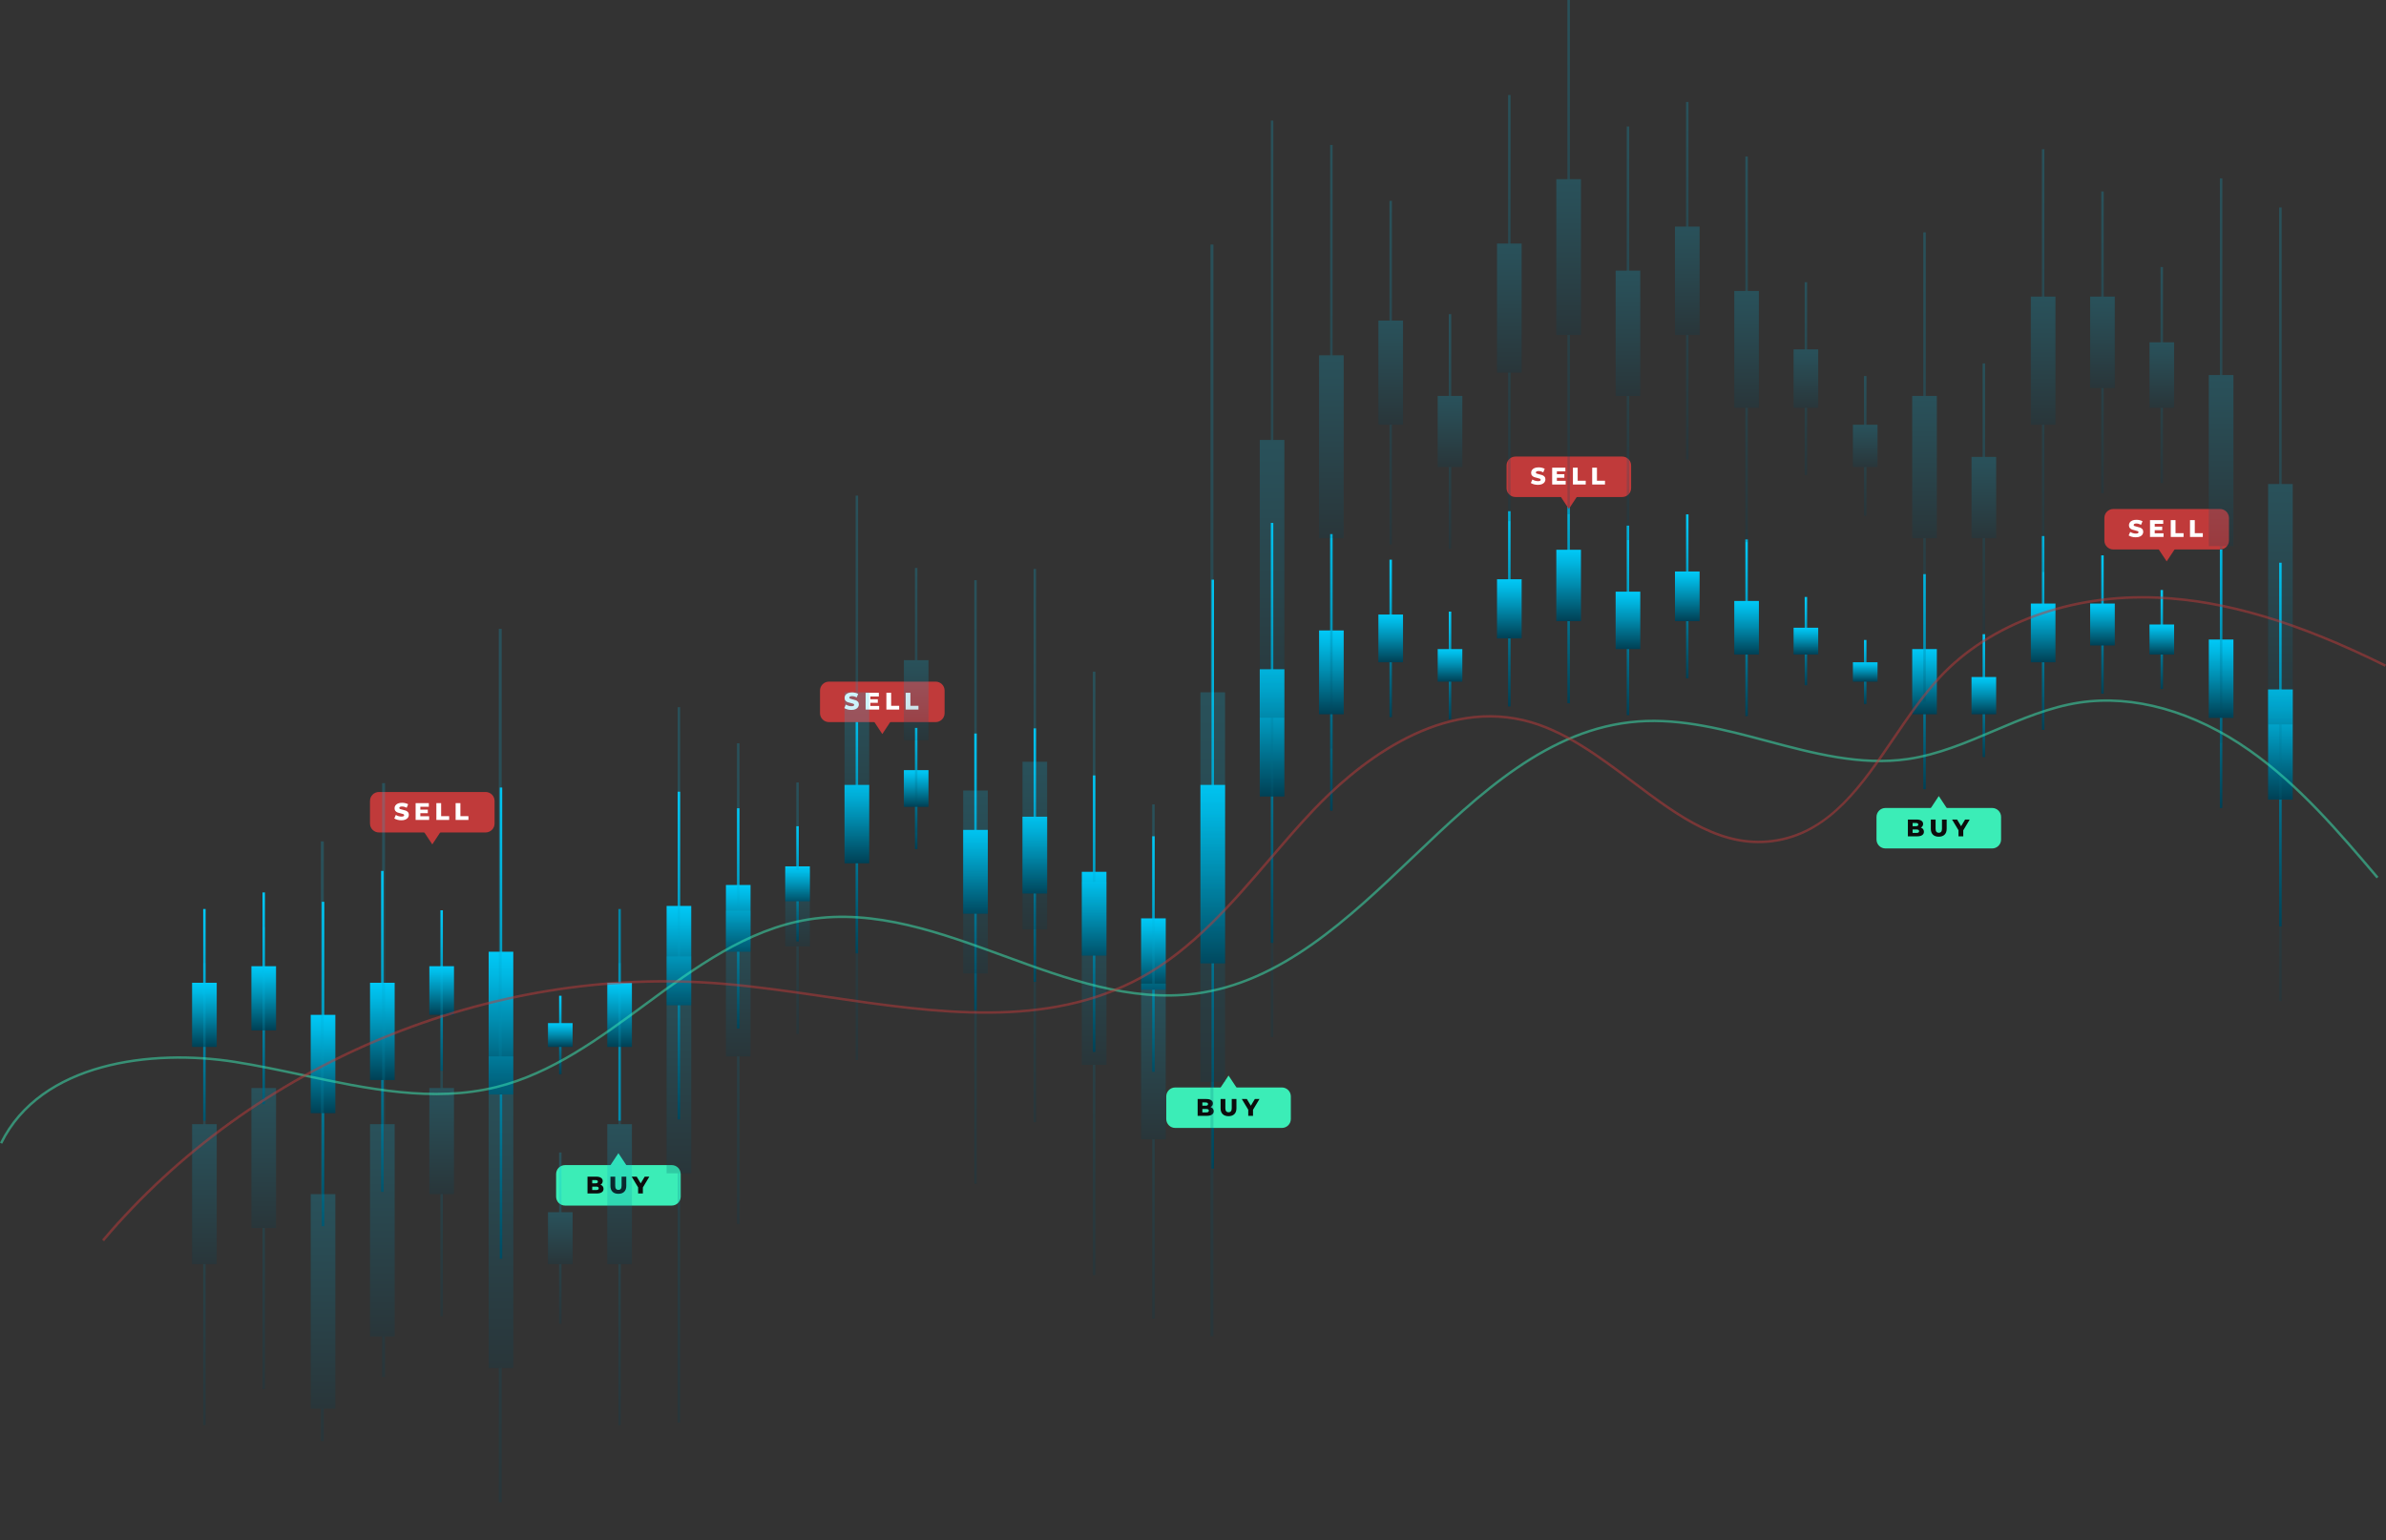 <svg width="590" height="381" viewBox="0 0 590 381" fill="none" xmlns="http://www.w3.org/2000/svg">
<rect x="0" y="0" width="590" height="381" fill="#333333" stroke="none"/>
<g style="mix-blend-mode:screen">
<path d="M50.85 224.831H50.24V277.193H50.85V224.831Z" fill="url(#paint0_linear_1078_8171)"/>
<path d="M564.196 139.181H563.586V229.124H564.196V139.181Z" fill="url(#paint1_linear_1078_8171)"/>
<path d="M549.531 135.883H548.921V199.856H549.531V135.883Z" fill="url(#paint2_linear_1078_8171)"/>
<path d="M534.863 145.931H534.253V170.421H534.863V145.931Z" fill="url(#paint3_linear_1078_8171)"/>
<path d="M520.196 137.363H519.586V171.568H520.196V137.363Z" fill="url(#paint4_linear_1078_8171)"/>
<path d="M505.528 132.58H504.918V180.508H505.528V132.58Z" fill="url(#paint5_linear_1078_8171)"/>
<path d="M490.863 156.858H490.253V187.262H490.863V156.858Z" fill="url(#paint6_linear_1078_8171)"/>
<path d="M476.195 142.002H475.585V195.207H476.195V142.002Z" fill="url(#paint7_linear_1078_8171)"/>
<path d="M461.528 158.288H460.918V174.124H461.528V158.288Z" fill="url(#paint8_linear_1078_8171)"/>
<path d="M446.86 147.65H446.25V169.501H446.86V147.65Z" fill="url(#paint9_linear_1078_8171)"/>
<path d="M432.193 133.414H431.583V177.118H432.193V133.414Z" fill="url(#paint10_linear_1078_8171)"/>
<path d="M417.527 127.224H416.917V167.762H417.527V127.224Z" fill="url(#paint11_linear_1078_8171)"/>
<path d="M402.86 130.006H402.25V176.878H402.86V130.006Z" fill="url(#paint12_linear_1078_8171)"/>
<path d="M388.192 115.669H387.582V173.942H388.192V115.669Z" fill="url(#paint13_linear_1078_8171)"/>
<path d="M373.525 126.439H372.915V174.736H373.525V126.439Z" fill="url(#paint14_linear_1078_8171)"/>
<path d="M358.859 151.273H358.249V177.875H358.859V151.273Z" fill="url(#paint15_linear_1078_8171)"/>
<path d="M344.192 138.427H343.582V177.381H344.192V138.427Z" fill="url(#paint16_linear_1078_8171)"/>
<path d="M329.524 132.097H328.914V200.505H329.524V132.097Z" fill="url(#paint17_linear_1078_8171)"/>
<path d="M314.857 129.335H314.247V233.213H314.857V129.335Z" fill="url(#paint18_linear_1078_8171)"/>
<path d="M300.189 143.365H299.579V289.047H300.189V143.365Z" fill="url(#paint19_linear_1078_8171)"/>
<path d="M285.524 206.84H284.914V265.112H285.524V206.84Z" fill="url(#paint20_linear_1078_8171)"/>
<path d="M270.856 191.791H270.246V260.199H270.856V191.791Z" fill="url(#paint21_linear_1078_8171)"/>
<path d="M256.189 180.15H255.579V242.857H256.189V180.15Z" fill="url(#paint22_linear_1078_8171)"/>
<path d="M241.521 181.426H240.911V249.833H241.521V181.426Z" fill="url(#paint23_linear_1078_8171)"/>
<path d="M226.854 180.038H226.244V210.019H226.854V180.038Z" fill="url(#paint24_linear_1078_8171)"/>
<path d="M212.188 171.839H211.578V235.811H212.188V171.839Z" fill="url(#paint25_linear_1078_8171)"/>
<path d="M197.521 204.353H196.911V232.855H197.521V204.353Z" fill="url(#paint26_linear_1078_8171)"/>
<path d="M182.853 199.91H182.243V254.383H182.853V199.91Z" fill="url(#paint27_linear_1078_8171)"/>
<path d="M168.186 195.821H167.576V276.898H168.186V195.821Z" fill="url(#paint28_linear_1078_8171)"/>
<path d="M153.52 224.831H152.91V277.193H153.52V224.831Z" fill="url(#paint29_linear_1078_8171)"/>
<path d="M138.853 246.288H138.243V265.713H138.853V246.288Z" fill="url(#paint30_linear_1078_8171)"/>
<path d="M124.185 194.786H123.575V311.331H124.185V194.786Z" fill="url(#paint31_linear_1078_8171)"/>
<path d="M109.518 225.151H108.908V264.843H109.518V225.151Z" fill="url(#paint32_linear_1078_8171)"/>
<path d="M94.85 215.412H94.24V294.798H94.85V215.412Z" fill="url(#paint33_linear_1078_8171)"/>
<path d="M80.185 223.052H79.575V303.283H80.185V223.052Z" fill="url(#paint34_linear_1078_8171)"/>
<path d="M65.517 220.736H64.907V273.098H65.517V220.736Z" fill="url(#paint35_linear_1078_8171)"/>
<path d="M53.591 243.077H47.499V258.945H53.591V243.077Z" fill="url(#paint36_linear_1078_8171)"/>
<path d="M566.937 170.524H560.845V197.779H566.937V170.524Z" fill="url(#paint37_linear_1078_8171)"/>
<path d="M552.272 158.177H546.18V177.563H552.272V158.177Z" fill="url(#paint38_linear_1078_8171)"/>
<path d="M537.604 154.466H531.512V161.888H537.604V154.466Z" fill="url(#paint39_linear_1078_8171)"/>
<path d="M522.937 149.283H516.845V159.647H522.937V149.283Z" fill="url(#paint40_linear_1078_8171)"/>
<path d="M508.269 149.283H502.177V163.807H508.269V149.283Z" fill="url(#paint41_linear_1078_8171)"/>
<path d="M493.602 167.453H487.51V176.665H493.602V167.453Z" fill="url(#paint42_linear_1078_8171)"/>
<path d="M478.936 160.543H472.844V176.665H478.936V160.543Z" fill="url(#paint43_linear_1078_8171)"/>
<path d="M464.269 163.807H458.177V168.605H464.269V163.807Z" fill="url(#paint44_linear_1078_8171)"/>
<path d="M449.601 155.265H443.509V161.888H449.601V155.265Z" fill="url(#paint45_linear_1078_8171)"/>
<path d="M434.934 148.642H428.842V161.886H434.934V148.642Z" fill="url(#paint46_linear_1078_8171)"/>
<path d="M420.269 141.351H414.177V153.633H420.269V141.351Z" fill="url(#paint47_linear_1078_8171)"/>
<path d="M405.601 146.341H399.509V160.545H405.601V146.341Z" fill="url(#paint48_linear_1078_8171)"/>
<path d="M390.933 135.976H384.841V153.633H390.933V135.976Z" fill="url(#paint49_linear_1078_8171)"/>
<path d="M376.266 143.27H370.174V157.904H376.266V143.27Z" fill="url(#paint50_linear_1078_8171)"/>
<path d="M361.598 160.543H355.506V168.603H361.598V160.543Z" fill="url(#paint51_linear_1078_8171)"/>
<path d="M346.933 152.001H340.841V163.807H346.933V152.001Z" fill="url(#paint52_linear_1078_8171)"/>
<path d="M332.265 155.936H326.173V176.665H332.265V155.936Z" fill="url(#paint53_linear_1078_8171)"/>
<path d="M317.598 165.533H311.506V197.01H317.598V165.533Z" fill="url(#paint54_linear_1078_8171)"/>
<path d="M302.93 194.133H296.838V238.278H302.93V194.133Z" fill="url(#paint55_linear_1078_8171)"/>
<path d="M288.263 227.147H282.171V244.806H288.263V227.147Z" fill="url(#paint56_linear_1078_8171)"/>
<path d="M273.598 215.63H267.506V236.359H273.598V215.63Z" fill="url(#paint57_linear_1078_8171)"/>
<path d="M258.93 202.003H252.838V221.005H258.93V202.003Z" fill="url(#paint58_linear_1078_8171)"/>
<path d="M244.262 205.265H238.17V225.994H244.262V205.265Z" fill="url(#paint59_linear_1078_8171)"/>
<path d="M229.595 190.485H223.503V199.57H229.595V190.485Z" fill="url(#paint60_linear_1078_8171)"/>
<path d="M214.929 194.133H208.837V213.519H214.929V194.133Z" fill="url(#paint61_linear_1078_8171)"/>
<path d="M200.262 214.286H194.17V222.922H200.262V214.286Z" fill="url(#paint62_linear_1078_8171)"/>
<path d="M185.594 218.892H179.502V235.399H185.594V218.892Z" fill="url(#paint63_linear_1078_8171)"/>
<path d="M170.927 224.075H164.835V248.642H170.927V224.075Z" fill="url(#paint64_linear_1078_8171)"/>
<path d="M156.259 243.077H150.167V258.945H156.259V243.077Z" fill="url(#paint65_linear_1078_8171)"/>
<path d="M141.594 253.058H135.502V258.945H141.594V253.058Z" fill="url(#paint66_linear_1078_8171)"/>
<path d="M126.926 235.399H120.834V270.716H126.926V235.399Z" fill="url(#paint67_linear_1078_8171)"/>
<path d="M112.259 238.982H106.167V251.01H112.259V238.982Z" fill="url(#paint68_linear_1078_8171)"/>
<path d="M97.591 243.077H91.499V267.135H97.591V243.077Z" fill="url(#paint69_linear_1078_8171)"/>
<path d="M82.924 251.012H76.832V275.324H82.924V251.012Z" fill="url(#paint70_linear_1078_8171)"/>
<path d="M68.259 238.982H62.167V254.848H68.259V238.982Z" fill="url(#paint71_linear_1078_8171)"/>
</g>
<path d="M139.728 298.187H166.105C167.329 298.187 168.321 297.196 168.321 295.975V290.387C168.321 289.166 167.329 288.175 166.105 288.175H139.728C138.504 288.175 137.511 289.166 137.511 290.387V295.975C137.511 297.196 138.504 298.187 139.728 298.187Z" fill="#3BEDB7"/>
<path d="M152.917 285.223L149.761 289.993H156.075L152.917 285.223Z" fill="#3BEDB7"/>
<path d="M149.037 293.412C149.173 293.588 149.24 293.801 149.24 294.051C149.24 294.415 149.094 294.697 148.8 294.895C148.507 295.093 148.081 295.192 147.526 295.192H145.275V291.032H147.407C147.939 291.032 148.345 291.129 148.622 291.326C148.9 291.522 149.039 291.787 149.039 292.118C149.039 292.316 148.991 292.494 148.894 292.65C148.796 292.806 148.659 292.931 148.48 293.02C148.719 293.103 148.906 293.232 149.039 293.41L149.037 293.412ZM146.442 291.882V292.684H147.251C147.648 292.684 147.846 292.549 147.846 292.28C147.846 292.011 147.648 291.882 147.251 291.882H146.442ZM148.049 293.92C148.049 293.639 147.842 293.499 147.429 293.499H146.442V294.343H147.429C147.842 294.343 148.049 294.201 148.049 293.92Z" fill="#0C0C0C"/>
<path d="M151.463 294.769C151.12 294.432 150.948 293.954 150.948 293.338V291.032H152.127V293.303C152.127 293.969 152.391 294.302 152.919 294.302C153.448 294.302 153.705 293.969 153.705 293.303V291.032H154.866V293.338C154.866 293.954 154.694 294.432 154.352 294.769C154.009 295.107 153.527 295.275 152.909 295.275C152.291 295.275 151.809 295.107 151.465 294.769H151.463Z" fill="#0C0C0C"/>
<path d="M158.969 293.7V295.192H157.791V293.683L156.201 291.032H157.445L158.434 292.684L159.422 291.032H160.565L158.969 293.7Z" fill="#0C0C0C"/>
<path d="M316.978 278.986H290.603C289.379 278.986 288.387 277.996 288.387 276.774V271.187C288.387 269.966 289.379 268.975 290.603 268.975H316.978C318.202 268.975 319.194 269.966 319.194 271.187V276.774C319.194 277.996 318.202 278.986 316.978 278.986Z" fill="#3BEDB7"/>
<path d="M303.789 266.024L300.633 270.793H306.948L303.789 266.024Z" fill="#3BEDB7"/>
<path d="M299.91 274.212C300.043 274.388 300.112 274.6 300.112 274.851C300.112 275.215 299.966 275.496 299.673 275.694C299.379 275.893 298.953 275.992 298.398 275.992H296.147V271.832H298.279C298.811 271.832 299.217 271.929 299.494 272.125C299.772 272.321 299.912 272.586 299.912 272.918C299.912 273.116 299.863 273.294 299.766 273.45C299.668 273.605 299.531 273.731 299.352 273.82C299.589 273.903 299.778 274.032 299.912 274.21L299.91 274.212ZM297.314 272.681V273.484H298.123C298.52 273.484 298.718 273.349 298.718 273.08C298.718 272.811 298.522 272.681 298.123 272.681H297.314ZM298.921 274.72C298.921 274.439 298.714 274.299 298.303 274.299H297.314V275.142H298.303C298.716 275.142 298.921 275.001 298.921 274.72Z" fill="#0C0C0C"/>
<path d="M302.337 275.569C301.994 275.231 301.822 274.754 301.822 274.137V271.832H303.001V274.103C303.001 274.768 303.265 275.102 303.793 275.102C304.322 275.102 304.58 274.768 304.58 274.103V271.832H305.74V274.137C305.74 274.754 305.568 275.233 305.226 275.569C304.881 275.907 304.401 276.075 303.783 276.075C303.165 276.075 302.681 275.907 302.339 275.569H302.337Z" fill="#0C0C0C"/>
<path d="M309.841 274.499V275.992H308.662V274.483L307.071 271.832H308.315L309.304 273.484L310.292 271.832H311.435L309.839 274.499H309.841Z" fill="#0C0C0C"/>
<path d="M492.605 209.857H466.23C465.006 209.857 464.013 208.866 464.013 207.645V202.058C464.013 200.836 465.006 199.845 466.23 199.845H492.605C493.829 199.845 494.821 200.836 494.821 202.058V207.645C494.821 208.866 493.829 209.857 492.605 209.857Z" fill="#3BEDB7"/>
<path d="M479.416 196.895L476.26 201.665H482.574L479.416 196.895Z" fill="#3BEDB7"/>
<path d="M475.537 205.083C475.67 205.259 475.739 205.471 475.739 205.722C475.739 206.086 475.591 206.367 475.3 206.565C475.004 206.763 474.58 206.862 474.023 206.862H471.774V202.703H473.904C474.436 202.703 474.842 202.8 475.119 202.996C475.397 203.192 475.537 203.457 475.537 203.789C475.537 203.987 475.486 204.165 475.391 204.32C475.293 204.476 475.156 204.602 474.977 204.693C475.214 204.775 475.401 204.905 475.537 205.083ZM472.941 203.554V204.357H473.75C474.147 204.357 474.345 204.221 474.345 203.952C474.345 203.683 474.147 203.554 473.75 203.554H472.941ZM474.548 205.59C474.548 205.309 474.341 205.17 473.928 205.17H472.939V206.013H473.928C474.341 206.013 474.548 205.871 474.548 205.59Z" fill="#0C0C0C"/>
<path d="M477.962 206.442C477.619 206.104 477.447 205.627 477.447 205.01V202.705H478.624V204.976C478.624 205.641 478.888 205.975 479.416 205.975C479.945 205.975 480.203 205.641 480.203 204.976V202.705H481.363V205.01C481.363 205.627 481.191 206.104 480.849 206.442C480.504 206.779 480.022 206.947 479.404 206.947C478.786 206.947 478.304 206.779 477.96 206.442H477.962Z" fill="#0C0C0C"/>
<path d="M485.468 205.372V206.864H484.289V205.356L482.698 202.705H483.942L484.933 204.357L485.921 202.705H487.064L485.47 205.372H485.468Z" fill="#0C0C0C"/>
<path d="M93.706 195.89H120.081C121.304 195.89 122.297 196.881 122.297 198.102V203.69C122.297 204.911 121.304 205.902 120.081 205.902H93.706C92.482 205.902 91.489 204.911 91.489 203.69V198.102C91.489 196.881 92.482 195.89 93.706 195.89Z" fill="#C03A3A"/>
<path d="M106.894 208.852L110.05 204.082H103.735L106.894 208.852Z" fill="#C03A3A"/>
<path d="M98.27 202.761C97.954 202.678 97.695 202.567 97.496 202.43L97.883 201.562C98.069 201.686 98.286 201.785 98.531 201.859C98.778 201.934 99.02 201.973 99.259 201.973C99.712 201.973 99.937 201.859 99.937 201.635C99.937 201.516 99.873 201.429 99.743 201.37C99.613 201.313 99.406 201.253 99.121 201.188C98.807 201.121 98.546 201.049 98.335 200.972C98.124 200.895 97.944 200.77 97.792 200.6C97.642 200.43 97.565 200.199 97.565 199.91C97.565 199.657 97.634 199.429 97.774 199.225C97.911 199.02 98.118 198.859 98.396 198.739C98.671 198.62 99.009 198.561 99.413 198.561C99.686 198.561 99.956 198.592 100.221 198.654C100.486 198.715 100.721 198.806 100.922 198.925L100.559 199.799C100.162 199.585 99.777 199.477 99.404 199.477C99.171 199.477 98.999 199.512 98.892 199.58C98.785 199.649 98.732 199.74 98.732 199.851C98.732 199.963 98.795 200.046 98.922 200.102C99.05 200.157 99.255 200.215 99.536 200.274C99.854 200.341 100.118 200.414 100.326 200.49C100.533 200.567 100.713 200.691 100.867 200.858C101.021 201.026 101.098 201.255 101.098 201.544C101.098 201.795 101.027 202.019 100.889 202.221C100.752 202.424 100.543 202.585 100.265 202.707C99.988 202.828 99.65 202.889 99.252 202.889C98.914 202.889 98.588 202.846 98.27 202.763V202.761Z" fill="white"/>
<path d="M106.118 201.894V202.804H102.773V198.644H106.041V199.554H103.94V200.256H105.792V201.136H103.94V201.896H106.12L106.118 201.894Z" fill="white"/>
<path d="M107.903 198.644H109.082V201.872H111.07V202.804H107.903V198.644Z" fill="white"/>
<path d="M112.668 198.644H113.845V201.872H115.832V202.804H112.666V198.644H112.668Z" fill="white"/>
<path d="M401.124 112.923H374.747C373.523 112.923 372.53 113.914 372.53 115.135V120.723C372.53 121.944 373.523 122.935 374.747 122.935H401.124C402.348 122.935 403.34 121.944 403.34 120.723V115.135C403.34 113.914 402.348 112.923 401.124 112.923Z" fill="#C03A3A"/>
<path d="M387.936 125.885L391.094 121.115H384.779L387.936 125.885Z" fill="#C03A3A"/>
<path d="M379.313 119.794C378.995 119.711 378.738 119.6 378.539 119.463L378.926 118.595C379.112 118.719 379.329 118.818 379.574 118.893C379.821 118.969 380.063 119.006 380.302 119.006C380.753 119.006 380.98 118.893 380.98 118.668C380.98 118.549 380.915 118.462 380.788 118.403C380.658 118.347 380.452 118.286 380.166 118.223C379.852 118.156 379.591 118.084 379.38 118.007C379.171 117.93 378.989 117.807 378.839 117.635C378.687 117.465 378.612 117.234 378.612 116.945C378.612 116.692 378.681 116.464 378.821 116.26C378.96 116.055 379.167 115.894 379.443 115.774C379.718 115.655 380.056 115.596 380.458 115.596C380.731 115.596 381.001 115.627 381.268 115.689C381.533 115.75 381.768 115.841 381.971 115.958L381.608 116.832C381.211 116.618 380.826 116.51 380.454 116.51C380.219 116.51 380.048 116.545 379.941 116.614C379.834 116.684 379.781 116.773 379.781 116.885C379.781 116.996 379.844 117.079 379.971 117.133C380.097 117.19 380.302 117.246 380.583 117.305C380.901 117.372 381.165 117.445 381.371 117.522C381.578 117.598 381.76 117.722 381.912 117.89C382.066 118.057 382.141 118.288 382.141 118.575C382.141 118.824 382.072 119.05 381.932 119.252C381.793 119.455 381.586 119.616 381.308 119.738C381.031 119.859 380.693 119.92 380.296 119.92C379.957 119.92 379.631 119.877 379.313 119.794Z" fill="white"/>
<path d="M387.159 118.927V119.837H383.812V115.677H387.08V116.587H384.979V117.287H386.831V118.167H384.979V118.927H387.157H387.159Z" fill="white"/>
<path d="M388.946 115.675H390.125V118.903H392.113V119.837H388.946V115.677V115.675Z" fill="white"/>
<path d="M393.709 115.675H394.888V118.903H396.875V119.837H393.709V115.677V115.675Z" fill="white"/>
<path d="M522.578 125.895H548.953C550.176 125.895 551.169 126.886 551.169 128.107V133.695C551.169 134.916 550.176 135.907 548.953 135.907H522.578C521.354 135.907 520.361 134.916 520.361 133.695V128.107C520.361 126.886 521.354 125.895 522.578 125.895Z" fill="#C03A3A"/>
<path d="M535.767 138.857L538.923 134.087H532.608L535.767 138.857Z" fill="#C03A3A"/>
<path d="M527.142 132.767C526.826 132.684 526.567 132.572 526.368 132.435L526.755 131.567C526.942 131.691 527.158 131.79 527.403 131.865C527.651 131.939 527.892 131.978 528.131 131.978C528.584 131.978 528.809 131.865 528.809 131.64C528.809 131.521 528.745 131.434 528.615 131.375C528.485 131.319 528.279 131.258 527.993 131.193C527.679 131.127 527.418 131.054 527.207 130.977C526.996 130.9 526.816 130.775 526.664 130.605C526.514 130.435 526.437 130.204 526.437 129.915C526.437 129.663 526.506 129.434 526.646 129.23C526.783 129.026 526.99 128.864 527.268 128.744C527.543 128.625 527.882 128.566 528.285 128.566C528.558 128.566 528.828 128.597 529.093 128.66C529.358 128.72 529.593 128.811 529.794 128.93L529.431 129.804C529.034 129.59 528.649 129.483 528.277 129.483C528.044 129.483 527.871 129.517 527.764 129.586C527.657 129.654 527.604 129.745 527.604 129.857C527.604 129.968 527.667 130.051 527.794 130.107C527.922 130.162 528.127 130.221 528.408 130.279C528.726 130.346 528.99 130.419 529.198 130.496C529.405 130.572 529.585 130.696 529.739 130.864C529.893 131.032 529.97 131.26 529.97 131.549C529.97 131.8 529.899 132.024 529.762 132.227C529.624 132.429 529.415 132.591 529.138 132.712C528.86 132.833 528.522 132.894 528.125 132.894C527.786 132.894 527.46 132.851 527.142 132.769V132.767Z" fill="white"/>
<path d="M534.99 131.899V132.809H531.646V128.649H534.913V129.559H532.812V130.261H534.664V131.141H532.812V131.901H534.992L534.99 131.899Z" fill="white"/>
<path d="M536.775 128.649H537.954V131.877H539.942V132.809H536.775V128.649Z" fill="white"/>
<path d="M541.54 128.649H542.717V131.877H544.705V132.809H541.538V128.649H541.54Z" fill="white"/>
<path d="M204.984 168.595H231.359C232.583 168.595 233.575 169.586 233.575 170.807V176.394C233.575 177.616 232.583 178.607 231.359 178.607H204.984C203.76 178.607 202.768 177.616 202.768 176.394V170.807C202.768 169.586 203.76 168.595 204.984 168.595Z" fill="#C03A3A"/>
<path d="M218.173 181.557L221.331 176.787H215.017L218.173 181.557Z" fill="#C03A3A"/>
<path d="M209.55 175.466C209.232 175.383 208.975 175.272 208.776 175.135L209.163 174.267C209.35 174.391 209.566 174.49 209.812 174.564C210.059 174.639 210.3 174.678 210.537 174.678C210.991 174.678 211.216 174.564 211.216 174.34C211.216 174.221 211.151 174.132 211.021 174.075C210.893 174.018 210.685 173.958 210.399 173.893C210.085 173.826 209.824 173.754 209.613 173.677C209.402 173.6 209.222 173.474 209.072 173.305C208.92 173.135 208.845 172.904 208.845 172.615C208.845 172.362 208.916 172.134 209.054 171.93C209.192 171.725 209.398 171.564 209.676 171.444C209.951 171.325 210.292 171.266 210.693 171.266C210.966 171.266 211.236 171.297 211.501 171.359C211.767 171.42 212.002 171.511 212.202 171.63L211.84 172.504C211.442 172.29 211.058 172.182 210.685 172.182C210.45 172.182 210.28 172.217 210.172 172.285C210.065 172.354 210.012 172.445 210.012 172.556C210.012 172.668 210.075 172.751 210.203 172.807C210.33 172.862 210.535 172.92 210.816 172.979C211.132 173.046 211.396 173.119 211.605 173.195C211.813 173.272 211.991 173.396 212.145 173.563C212.297 173.731 212.374 173.96 212.374 174.249C212.374 174.5 212.303 174.724 212.166 174.926C212.028 175.129 211.819 175.29 211.542 175.412C211.264 175.533 210.926 175.594 210.529 175.594C210.192 175.594 209.864 175.551 209.546 175.468L209.55 175.466Z" fill="white"/>
<path d="M217.397 174.599V175.509H214.05V171.349H217.318V172.259H215.215V172.961H217.066V173.84H215.215V174.601H217.395L217.397 174.599Z" fill="white"/>
<path d="M219.184 171.347H220.361V174.575H222.348V175.507H219.182V171.347H219.184Z" fill="white"/>
<path d="M223.946 171.347H225.123V174.575H227.111V175.507H223.944V171.347H223.946Z" fill="white"/>
<g style="mix-blend-mode:screen" opacity="0.2">
<path d="M50.85 238.226H50.24V352.494H50.85V238.226Z" fill="url(#paint72_linear_1078_8171)"/>
<path d="M564.196 51.312H563.586V247.597H564.196V51.312Z" fill="url(#paint73_linear_1078_8171)"/>
<path d="M549.531 44.113H548.921V183.723H549.531V44.113Z" fill="url(#paint74_linear_1078_8171)"/>
<path d="M534.863 66.043H534.253V119.491H534.863V66.043Z" fill="url(#paint75_linear_1078_8171)"/>
<path d="M520.196 47.347H519.586V121.988H520.196V47.347Z" fill="url(#paint76_linear_1078_8171)"/>
<path d="M505.528 36.91H504.918V141.502H505.528V36.91Z" fill="url(#paint77_linear_1078_8171)"/>
<path d="M490.863 89.891H490.253V156.24H490.863V89.891Z" fill="url(#paint78_linear_1078_8171)"/>
<path d="M476.195 57.47H475.585V173.582H476.195V57.47Z" fill="url(#paint79_linear_1078_8171)"/>
<path d="M461.528 93.011H460.918V127.568H461.528V93.011Z" fill="url(#paint80_linear_1078_8171)"/>
<path d="M446.86 69.795H446.25V117.483H446.86V69.795Z" fill="url(#paint81_linear_1078_8171)"/>
<path d="M432.193 38.724H431.583V134.101H432.193V38.724Z" fill="url(#paint82_linear_1078_8171)"/>
<path d="M417.527 25.216H416.917V113.683H417.527V25.216Z" fill="url(#paint83_linear_1078_8171)"/>
<path d="M402.86 31.291H402.25V133.579H402.86V31.291Z" fill="url(#paint84_linear_1078_8171)"/>
<path d="M388.192 0H387.582V127.169H388.192V0Z" fill="url(#paint85_linear_1078_8171)"/>
<path d="M373.525 23.503H372.915V128.902H373.525V23.503Z" fill="url(#paint86_linear_1078_8171)"/>
<path d="M358.859 77.701H358.249V135.757H358.859V77.701Z" fill="url(#paint87_linear_1078_8171)"/>
<path d="M344.192 49.668H343.582V134.677H344.192V49.668Z" fill="url(#paint88_linear_1078_8171)"/>
<path d="M329.524 35.855H328.914V185.142H329.524V35.855Z" fill="url(#paint89_linear_1078_8171)"/>
<path d="M314.857 29.825H314.247V256.518H314.857V29.825Z" fill="url(#paint90_linear_1078_8171)"/>
<path d="M300.049 60.486H299.328V330.511H300.049V60.486Z" fill="url(#paint91_linear_1078_8171)"/>
<path d="M285.524 198.966H284.914V326.135H285.524V198.966Z" fill="url(#paint92_linear_1078_8171)"/>
<path d="M270.856 166.124H270.246V315.409H270.856V166.124Z" fill="url(#paint93_linear_1078_8171)"/>
<path d="M256.189 140.72H255.579V277.565H256.189V140.72Z" fill="url(#paint94_linear_1078_8171)"/>
<path d="M241.521 143.506H240.911V292.792H241.521V143.506Z" fill="url(#paint95_linear_1078_8171)"/>
<path d="M226.854 140.477H226.244V205.906H226.854V140.477Z" fill="url(#paint96_linear_1078_8171)"/>
<path d="M212.188 122.583H211.578V262.192H212.188V122.583Z" fill="url(#paint97_linear_1078_8171)"/>
<path d="M197.521 193.54H196.911V255.742H197.521V193.54Z" fill="url(#paint98_linear_1078_8171)"/>
<path d="M182.853 183.844H182.243V302.72H182.853V183.844Z" fill="url(#paint99_linear_1078_8171)"/>
<path d="M168.186 174.92H167.576V351.853H168.186V174.92Z" fill="url(#paint100_linear_1078_8171)"/>
<path d="M153.52 238.226H152.91V352.494H153.52V238.226Z" fill="url(#paint101_linear_1078_8171)"/>
<path d="M138.853 285.057H138.243V327.447H138.853V285.057Z" fill="url(#paint102_linear_1078_8171)"/>
<path d="M124.059 155.535H123.338V371.555H124.059V155.535Z" fill="url(#paint103_linear_1078_8171)"/>
<path d="M109.518 238.926H108.908V325.549H109.518V238.926Z" fill="url(#paint104_linear_1078_8171)"/>
<path d="M95.208 193.698H94.486V340.592H95.208V193.698Z" fill="url(#paint105_linear_1078_8171)"/>
<path d="M80.061 208.099H79.34V356.433H80.061V208.099Z" fill="url(#paint106_linear_1078_8171)"/>
<path d="M65.517 229.292H64.907V343.56H65.517V229.292Z" fill="url(#paint107_linear_1078_8171)"/>
<path d="M53.591 278.048H47.499V312.675H53.591V278.048Z" fill="url(#paint108_linear_1078_8171)"/>
<path d="M566.937 119.714H560.845V179.193H566.937V119.714Z" fill="url(#paint109_linear_1078_8171)"/>
<path d="M552.272 92.766H546.18V135.072H552.272V92.766Z" fill="url(#paint110_linear_1078_8171)"/>
<path d="M537.604 84.668H531.512V100.863H537.604V84.668Z" fill="url(#paint111_linear_1078_8171)"/>
<path d="M522.937 73.358H516.845V95.978H522.937V73.358Z" fill="url(#paint112_linear_1078_8171)"/>
<path d="M508.269 73.358H502.177V105.053H508.269V73.358Z" fill="url(#paint113_linear_1078_8171)"/>
<path d="M493.602 113.012H487.51V133.118H493.602V113.012Z" fill="url(#paint114_linear_1078_8171)"/>
<path d="M478.936 97.933H472.844V133.118H478.936V97.933Z" fill="url(#paint115_linear_1078_8171)"/>
<path d="M464.269 105.053H458.177V115.526H464.269V105.053Z" fill="url(#paint116_linear_1078_8171)"/>
<path d="M449.601 86.413H443.509V100.863H449.601V86.413Z" fill="url(#paint117_linear_1078_8171)"/>
<path d="M434.934 71.962H428.842V100.865H434.934V71.962Z" fill="url(#paint118_linear_1078_8171)"/>
<path d="M420.269 56.046H414.177V82.854H420.269V56.046Z" fill="url(#paint119_linear_1078_8171)"/>
<path d="M405.601 66.935H399.509V97.933H405.601V66.935Z" fill="url(#paint120_linear_1078_8171)"/>
<path d="M390.933 44.318H384.841V82.854H390.933V44.318Z" fill="url(#paint121_linear_1078_8171)"/>
<path d="M376.266 60.234H370.174V92.174H376.266V60.234Z" fill="url(#paint122_linear_1078_8171)"/>
<path d="M361.598 97.933H355.506V115.526H361.598V97.933Z" fill="url(#paint123_linear_1078_8171)"/>
<path d="M346.933 79.293H340.841V105.053H346.933V79.293Z" fill="url(#paint124_linear_1078_8171)"/>
<path d="M332.265 87.879H326.173V133.116H332.265V87.879Z" fill="url(#paint125_linear_1078_8171)"/>
<path d="M317.598 108.824H311.506V177.519H317.598V108.824Z" fill="url(#paint126_linear_1078_8171)"/>
<path d="M302.93 171.236H296.838V267.577H302.93V171.236Z" fill="url(#paint127_linear_1078_8171)"/>
<path d="M288.263 243.281H282.171V281.817H288.263V243.281Z" fill="url(#paint128_linear_1078_8171)"/>
<path d="M273.598 218.15H267.506V263.388H273.598V218.15Z" fill="url(#paint129_linear_1078_8171)"/>
<path d="M258.93 188.41H252.838V229.878H258.93V188.41Z" fill="url(#paint130_linear_1078_8171)"/>
<path d="M244.262 195.53H238.17V240.77H244.262V195.53Z" fill="url(#paint131_linear_1078_8171)"/>
<path d="M229.595 163.277H223.503V183.104H229.595V163.277Z" fill="url(#paint132_linear_1078_8171)"/>
<path d="M214.929 171.236H208.837V213.541H214.929V171.236Z" fill="url(#paint133_linear_1078_8171)"/>
<path d="M200.262 215.218H194.17V234.066H200.262V215.218Z" fill="url(#paint134_linear_1078_8171)"/>
<path d="M185.594 225.27H179.502V261.293H185.594V225.27Z" fill="url(#paint135_linear_1078_8171)"/>
<path d="M170.927 236.58H164.835V290.195H170.927V236.58Z" fill="url(#paint136_linear_1078_8171)"/>
<path d="M156.259 278.048H150.167V312.675H156.259V278.048Z" fill="url(#paint137_linear_1078_8171)"/>
<path d="M141.594 299.829H135.502V312.673H141.594V299.829Z" fill="url(#paint138_linear_1078_8171)"/>
<path d="M126.926 261.293H120.834V338.365H126.926V261.293Z" fill="url(#paint139_linear_1078_8171)"/>
<path d="M112.259 269.112H106.167V295.362H112.259V269.112Z" fill="url(#paint140_linear_1078_8171)"/>
<path d="M97.591 278.048H91.499V330.547H97.591V278.048Z" fill="url(#paint141_linear_1078_8171)"/>
<path d="M82.924 295.362H76.832V348.419H82.924V295.362Z" fill="url(#paint142_linear_1078_8171)"/>
<path d="M68.259 269.112H62.167V303.74H68.259V269.112Z" fill="url(#paint143_linear_1078_8171)"/>
</g>
<g style="mix-blend-mode:screen" opacity="0.5">
<path d="M0.547 282.891L0 282.622C9.925 262.465 37.493 259.101 58.091 262.344C63.694 263.228 69.411 264.443 74.94 265.62C90.736 268.983 107.071 272.461 122.729 268.568C136.319 265.193 148.036 256.555 159.369 248.201C171.782 239.051 184.616 229.591 199.883 227.122C216.392 224.449 232.695 230.416 248.462 236.186C263.739 241.775 279.539 247.558 295.505 245.475C316.715 242.711 333.191 227.013 349.125 211.833C365.65 196.088 382.739 179.808 405.054 178.146C415.854 177.341 426.64 180.214 437.067 182.991C448.4 186.012 460.12 189.136 471.744 187.437C479.129 186.362 486.169 183.361 492.98 180.461C499.748 177.577 506.748 174.597 514.118 173.477C527.598 171.428 542.624 175.642 556.423 185.34C568.742 194.001 578.6 205.625 588.132 216.866L587.666 217.258C578.159 206.045 568.327 194.452 556.07 185.838C542.402 176.231 527.536 172.055 514.207 174.077C506.914 175.185 499.951 178.152 493.215 181.019C486.369 183.935 479.291 186.95 471.829 188.038C460.081 189.751 448.301 186.612 436.907 183.575C426.528 180.809 415.801 177.947 405.096 178.748C382.998 180.396 365.99 196.6 349.542 212.27C333.538 227.517 316.988 243.285 295.58 246.076C279.464 248.179 263.596 242.369 248.247 236.754C232.555 231.013 216.329 225.076 199.976 227.719C184.855 230.166 172.082 239.581 159.728 248.688C148.346 257.076 136.58 265.751 122.873 269.157C107.075 273.08 90.673 269.589 74.81 266.212C69.29 265.038 63.581 263.822 57.991 262.943C37.601 259.729 10.32 263.028 0.543 282.887L0.547 282.891Z" fill="#3BEDB7"/>
</g>
<g style="mix-blend-mode:screen" opacity="0.5">
<path d="M25.713 306.993L25.247 306.601C62.364 262.68 121.056 238.303 178.437 242.99C187.084 243.696 196.046 245.012 204.715 246.286C231.354 250.197 258.9 254.241 282.08 241.477C294.691 234.531 304.325 223.302 313.64 212.443C317.112 208.395 320.702 204.211 324.397 200.304C334.46 189.666 354.648 172.599 376.829 177.854C386.708 180.194 395.397 186.728 403.802 193.047C415.334 201.718 426.223 209.91 439.525 207.528C452.527 205.2 460.057 194.133 468.031 182.416C471.589 177.189 475.268 171.784 479.457 167.283C491.87 153.938 512.101 146.541 533.571 147.514C550.426 148.27 568.358 153.629 590.002 164.377L589.731 164.921C568.165 154.213 550.311 148.875 533.545 148.123C512.253 147.176 492.198 154.484 479.905 167.697C475.748 172.166 472.083 177.551 468.538 182.76C460.843 194.066 452.888 205.756 439.634 208.128C426.079 210.557 415.08 202.286 403.44 193.534C395.085 187.253 386.448 180.758 376.694 178.449C354.812 173.266 334.816 190.182 324.845 200.725C321.16 204.622 317.576 208.799 314.108 212.842C304.756 223.743 295.088 235.015 282.38 242.013C259.021 254.876 231.372 250.818 204.632 246.893C195.973 245.621 187.019 244.306 178.393 243.603C121.214 238.934 62.71 263.224 25.719 306.999L25.713 306.993Z" fill="#C03A3A"/>
</g>
<defs>
<linearGradient id="paint0_linear_1078_8171" x1="50.544" y1="277.191" x2="50.544" y2="224.831" gradientUnits="userSpaceOnUse">
<stop stop-color="#004055"/>
<stop offset="0.06" stop-color="#00495F"/>
<stop offset="0.52" stop-color="#008DB0"/>
<stop offset="0.84" stop-color="#00B8E3"/>
<stop offset="1" stop-color="#00C9F7"/>
</linearGradient>
<linearGradient id="paint1_linear_1078_8171" x1="563.892" y1="229.124" x2="563.892" y2="139.181" gradientUnits="userSpaceOnUse">
<stop stop-color="#004055"/>
<stop offset="0.06" stop-color="#00495F"/>
<stop offset="0.52" stop-color="#008DB0"/>
<stop offset="0.84" stop-color="#00B8E3"/>
<stop offset="1" stop-color="#00C9F7"/>
</linearGradient>
<linearGradient id="paint2_linear_1078_8171" x1="549.225" y1="199.856" x2="549.225" y2="135.883" gradientUnits="userSpaceOnUse">
<stop stop-color="#004055"/>
<stop offset="0.06" stop-color="#00495F"/>
<stop offset="0.52" stop-color="#008DB0"/>
<stop offset="0.84" stop-color="#00B8E3"/>
<stop offset="1" stop-color="#00C9F7"/>
</linearGradient>
<linearGradient id="paint3_linear_1078_8171" x1="534.557" y1="170.421" x2="534.557" y2="145.931" gradientUnits="userSpaceOnUse">
<stop stop-color="#004055"/>
<stop offset="0.06" stop-color="#00495F"/>
<stop offset="0.52" stop-color="#008DB0"/>
<stop offset="0.84" stop-color="#00B8E3"/>
<stop offset="1" stop-color="#00C9F7"/>
</linearGradient>
<linearGradient id="paint4_linear_1078_8171" x1="519.892" y1="171.568" x2="519.892" y2="137.363" gradientUnits="userSpaceOnUse">
<stop stop-color="#004055"/>
<stop offset="0.06" stop-color="#00495F"/>
<stop offset="0.52" stop-color="#008DB0"/>
<stop offset="0.84" stop-color="#00B8E3"/>
<stop offset="1" stop-color="#00C9F7"/>
</linearGradient>
<linearGradient id="paint5_linear_1078_8171" x1="505.224" y1="180.508" x2="505.224" y2="132.58" gradientUnits="userSpaceOnUse">
<stop stop-color="#004055"/>
<stop offset="0.06" stop-color="#00495F"/>
<stop offset="0.52" stop-color="#008DB0"/>
<stop offset="0.84" stop-color="#00B8E3"/>
<stop offset="1" stop-color="#00C9F7"/>
</linearGradient>
<linearGradient id="paint6_linear_1078_8171" x1="490.557" y1="187.262" x2="490.557" y2="156.858" gradientUnits="userSpaceOnUse">
<stop stop-color="#004055"/>
<stop offset="0.06" stop-color="#00495F"/>
<stop offset="0.52" stop-color="#008DB0"/>
<stop offset="0.84" stop-color="#00B8E3"/>
<stop offset="1" stop-color="#00C9F7"/>
</linearGradient>
<linearGradient id="paint7_linear_1078_8171" x1="475.889" y1="195.209" x2="475.889" y2="142.002" gradientUnits="userSpaceOnUse">
<stop stop-color="#004055"/>
<stop offset="0.06" stop-color="#00495F"/>
<stop offset="0.52" stop-color="#008DB0"/>
<stop offset="0.84" stop-color="#00B8E3"/>
<stop offset="1" stop-color="#00C9F7"/>
</linearGradient>
<linearGradient id="paint8_linear_1078_8171" x1="461.222" y1="174.124" x2="461.222" y2="158.288" gradientUnits="userSpaceOnUse">
<stop stop-color="#004055"/>
<stop offset="0.06" stop-color="#00495F"/>
<stop offset="0.52" stop-color="#008DB0"/>
<stop offset="0.84" stop-color="#00B8E3"/>
<stop offset="1" stop-color="#00C9F7"/>
</linearGradient>
<linearGradient id="paint9_linear_1078_8171" x1="446.556" y1="169.503" x2="446.556" y2="147.65" gradientUnits="userSpaceOnUse">
<stop stop-color="#004055"/>
<stop offset="0.06" stop-color="#00495F"/>
<stop offset="0.52" stop-color="#008DB0"/>
<stop offset="0.84" stop-color="#00B8E3"/>
<stop offset="1" stop-color="#00C9F7"/>
</linearGradient>
<linearGradient id="paint10_linear_1078_8171" x1="431.889" y1="177.118" x2="431.889" y2="133.414" gradientUnits="userSpaceOnUse">
<stop stop-color="#004055"/>
<stop offset="0.06" stop-color="#00495F"/>
<stop offset="0.52" stop-color="#008DB0"/>
<stop offset="0.84" stop-color="#00B8E3"/>
<stop offset="1" stop-color="#00C9F7"/>
</linearGradient>
<linearGradient id="paint11_linear_1078_8171" x1="417.221" y1="167.76" x2="417.221" y2="127.224" gradientUnits="userSpaceOnUse">
<stop stop-color="#004055"/>
<stop offset="0.06" stop-color="#00495F"/>
<stop offset="0.52" stop-color="#008DB0"/>
<stop offset="0.84" stop-color="#00B8E3"/>
<stop offset="1" stop-color="#00C9F7"/>
</linearGradient>
<linearGradient id="paint12_linear_1078_8171" x1="402.554" y1="176.878" x2="402.554" y2="130.006" gradientUnits="userSpaceOnUse">
<stop stop-color="#004055"/>
<stop offset="0.06" stop-color="#00495F"/>
<stop offset="0.52" stop-color="#008DB0"/>
<stop offset="0.84" stop-color="#00B8E3"/>
<stop offset="1" stop-color="#00C9F7"/>
</linearGradient>
<linearGradient id="paint13_linear_1078_8171" x1="387.886" y1="173.942" x2="387.886" y2="115.669" gradientUnits="userSpaceOnUse">
<stop stop-color="#004055"/>
<stop offset="0.06" stop-color="#00495F"/>
<stop offset="0.52" stop-color="#008DB0"/>
<stop offset="0.84" stop-color="#00B8E3"/>
<stop offset="1" stop-color="#00C9F7"/>
</linearGradient>
<linearGradient id="paint14_linear_1078_8171" x1="373.221" y1="174.734" x2="373.221" y2="126.439" gradientUnits="userSpaceOnUse">
<stop stop-color="#004055"/>
<stop offset="0.06" stop-color="#00495F"/>
<stop offset="0.52" stop-color="#008DB0"/>
<stop offset="0.84" stop-color="#00B8E3"/>
<stop offset="1" stop-color="#00C9F7"/>
</linearGradient>
<linearGradient id="paint15_linear_1078_8171" x1="358.553" y1="177.875" x2="358.553" y2="151.273" gradientUnits="userSpaceOnUse">
<stop stop-color="#004055"/>
<stop offset="0.06" stop-color="#00495F"/>
<stop offset="0.52" stop-color="#008DB0"/>
<stop offset="0.84" stop-color="#00B8E3"/>
<stop offset="1" stop-color="#00C9F7"/>
</linearGradient>
<linearGradient id="paint16_linear_1078_8171" x1="343.886" y1="177.381" x2="343.886" y2="138.427" gradientUnits="userSpaceOnUse">
<stop stop-color="#004055"/>
<stop offset="0.06" stop-color="#00495F"/>
<stop offset="0.52" stop-color="#008DB0"/>
<stop offset="0.84" stop-color="#00B8E3"/>
<stop offset="1" stop-color="#00C9F7"/>
</linearGradient>
<linearGradient id="paint17_linear_1078_8171" x1="329.218" y1="200.505" x2="329.218" y2="132.097" gradientUnits="userSpaceOnUse">
<stop stop-color="#004055"/>
<stop offset="0.06" stop-color="#00495F"/>
<stop offset="0.52" stop-color="#008DB0"/>
<stop offset="0.84" stop-color="#00B8E3"/>
<stop offset="1" stop-color="#00C9F7"/>
</linearGradient>
<linearGradient id="paint18_linear_1078_8171" x1="314.553" y1="233.211" x2="314.553" y2="129.333" gradientUnits="userSpaceOnUse">
<stop stop-color="#004055"/>
<stop offset="0.06" stop-color="#00495F"/>
<stop offset="0.52" stop-color="#008DB0"/>
<stop offset="0.84" stop-color="#00B8E3"/>
<stop offset="1" stop-color="#00C9F7"/>
</linearGradient>
<linearGradient id="paint19_linear_1078_8171" x1="299.885" y1="289.047" x2="299.885" y2="143.365" gradientUnits="userSpaceOnUse">
<stop stop-color="#004055"/>
<stop offset="0.06" stop-color="#00495F"/>
<stop offset="0.52" stop-color="#008DB0"/>
<stop offset="0.84" stop-color="#00B8E3"/>
<stop offset="1" stop-color="#00C9F7"/>
</linearGradient>
<linearGradient id="paint20_linear_1078_8171" x1="285.218" y1="265.112" x2="285.218" y2="206.84" gradientUnits="userSpaceOnUse">
<stop stop-color="#004055"/>
<stop offset="0.06" stop-color="#00495F"/>
<stop offset="0.52" stop-color="#008DB0"/>
<stop offset="0.84" stop-color="#00B8E3"/>
<stop offset="1" stop-color="#00C9F7"/>
</linearGradient>
<linearGradient id="paint21_linear_1078_8171" x1="270.55" y1="260.199" x2="270.55" y2="191.791" gradientUnits="userSpaceOnUse">
<stop stop-color="#004055"/>
<stop offset="0.06" stop-color="#00495F"/>
<stop offset="0.52" stop-color="#008DB0"/>
<stop offset="0.84" stop-color="#00B8E3"/>
<stop offset="1" stop-color="#00C9F7"/>
</linearGradient>
<linearGradient id="paint22_linear_1078_8171" x1="255.883" y1="242.857" x2="255.883" y2="180.15" gradientUnits="userSpaceOnUse">
<stop stop-color="#004055"/>
<stop offset="0.06" stop-color="#00495F"/>
<stop offset="0.52" stop-color="#008DB0"/>
<stop offset="0.84" stop-color="#00B8E3"/>
<stop offset="1" stop-color="#00C9F7"/>
</linearGradient>
<linearGradient id="paint23_linear_1078_8171" x1="241.217" y1="249.833" x2="241.217" y2="181.426" gradientUnits="userSpaceOnUse">
<stop stop-color="#004055"/>
<stop offset="0.06" stop-color="#00495F"/>
<stop offset="0.52" stop-color="#008DB0"/>
<stop offset="0.84" stop-color="#00B8E3"/>
<stop offset="1" stop-color="#00C9F7"/>
</linearGradient>
<linearGradient id="paint24_linear_1078_8171" x1="226.55" y1="210.019" x2="226.55" y2="180.038" gradientUnits="userSpaceOnUse">
<stop stop-color="#004055"/>
<stop offset="0.06" stop-color="#00495F"/>
<stop offset="0.52" stop-color="#008DB0"/>
<stop offset="0.84" stop-color="#00B8E3"/>
<stop offset="1" stop-color="#00C9F7"/>
</linearGradient>
<linearGradient id="paint25_linear_1078_8171" x1="211.882" y1="235.811" x2="211.882" y2="171.839" gradientUnits="userSpaceOnUse">
<stop stop-color="#004055"/>
<stop offset="0.06" stop-color="#00495F"/>
<stop offset="0.52" stop-color="#008DB0"/>
<stop offset="0.84" stop-color="#00B8E3"/>
<stop offset="1" stop-color="#00C9F7"/>
</linearGradient>
<linearGradient id="paint26_linear_1078_8171" x1="197.215" y1="232.857" x2="197.215" y2="204.353" gradientUnits="userSpaceOnUse">
<stop stop-color="#004055"/>
<stop offset="0.06" stop-color="#00495F"/>
<stop offset="0.52" stop-color="#008DB0"/>
<stop offset="0.84" stop-color="#00B8E3"/>
<stop offset="1" stop-color="#00C9F7"/>
</linearGradient>
<linearGradient id="paint27_linear_1078_8171" x1="182.547" y1="254.383" x2="182.547" y2="199.91" gradientUnits="userSpaceOnUse">
<stop stop-color="#004055"/>
<stop offset="0.06" stop-color="#00495F"/>
<stop offset="0.52" stop-color="#008DB0"/>
<stop offset="0.84" stop-color="#00B8E3"/>
<stop offset="1" stop-color="#00C9F7"/>
</linearGradient>
<linearGradient id="paint28_linear_1078_8171" x1="167.882" y1="276.898" x2="167.882" y2="195.821" gradientUnits="userSpaceOnUse">
<stop stop-color="#004055"/>
<stop offset="0.06" stop-color="#00495F"/>
<stop offset="0.52" stop-color="#008DB0"/>
<stop offset="0.84" stop-color="#00B8E3"/>
<stop offset="1" stop-color="#00C9F7"/>
</linearGradient>
<linearGradient id="paint29_linear_1078_8171" x1="153.214" y1="-5.62933e-05" x2="153.214" y2="-5.62933e-05" gradientUnits="userSpaceOnUse">
<stop stop-color="#004055"/>
<stop offset="0.06" stop-color="#00495F"/>
<stop offset="0.52" stop-color="#008DB0"/>
<stop offset="0.84" stop-color="#00B8E3"/>
<stop offset="1" stop-color="#00C9F7"/>
</linearGradient>
<linearGradient id="paint30_linear_1078_8171" x1="138.547" y1="265.713" x2="138.547" y2="246.288" gradientUnits="userSpaceOnUse">
<stop stop-color="#004055"/>
<stop offset="0.06" stop-color="#00495F"/>
<stop offset="0.52" stop-color="#008DB0"/>
<stop offset="0.84" stop-color="#00B8E3"/>
<stop offset="1" stop-color="#00C9F7"/>
</linearGradient>
<linearGradient id="paint31_linear_1078_8171" x1="123.879" y1="311.331" x2="123.879" y2="194.786" gradientUnits="userSpaceOnUse">
<stop stop-color="#004055"/>
<stop offset="0.06" stop-color="#00495F"/>
<stop offset="0.52" stop-color="#008DB0"/>
<stop offset="0.84" stop-color="#00B8E3"/>
<stop offset="1" stop-color="#00C9F7"/>
</linearGradient>
<linearGradient id="paint32_linear_1078_8171" x1="109.214" y1="264.843" x2="109.214" y2="225.151" gradientUnits="userSpaceOnUse">
<stop stop-color="#004055"/>
<stop offset="0.06" stop-color="#00495F"/>
<stop offset="0.52" stop-color="#008DB0"/>
<stop offset="0.84" stop-color="#00B8E3"/>
<stop offset="1" stop-color="#00C9F7"/>
</linearGradient>
<linearGradient id="paint33_linear_1078_8171" x1="94.546" y1="294.798" x2="94.546" y2="215.412" gradientUnits="userSpaceOnUse">
<stop stop-color="#004055"/>
<stop offset="0.06" stop-color="#00495F"/>
<stop offset="0.52" stop-color="#008DB0"/>
<stop offset="0.84" stop-color="#00B8E3"/>
<stop offset="1" stop-color="#00C9F7"/>
</linearGradient>
<linearGradient id="paint34_linear_1078_8171" x1="79.879" y1="303.283" x2="79.879" y2="223.052" gradientUnits="userSpaceOnUse">
<stop stop-color="#004055"/>
<stop offset="0.06" stop-color="#00495F"/>
<stop offset="0.52" stop-color="#008DB0"/>
<stop offset="0.84" stop-color="#00B8E3"/>
<stop offset="1" stop-color="#00C9F7"/>
</linearGradient>
<linearGradient id="paint35_linear_1078_8171" x1="65.211" y1="273.098" x2="65.211" y2="220.736" gradientUnits="userSpaceOnUse">
<stop stop-color="#004055"/>
<stop offset="0.06" stop-color="#00495F"/>
<stop offset="0.52" stop-color="#008DB0"/>
<stop offset="0.84" stop-color="#00B8E3"/>
<stop offset="1" stop-color="#00C9F7"/>
</linearGradient>
<linearGradient id="paint36_linear_1078_8171" x1="50.544" y1="258.945" x2="50.544" y2="243.077" gradientUnits="userSpaceOnUse">
<stop stop-color="#004055"/>
<stop offset="0.06" stop-color="#00495F"/>
<stop offset="0.52" stop-color="#008DB0"/>
<stop offset="0.84" stop-color="#00B8E3"/>
<stop offset="1" stop-color="#00C9F7"/>
</linearGradient>
<linearGradient id="paint37_linear_1078_8171" x1="563.892" y1="197.779" x2="563.892" y2="170.524" gradientUnits="userSpaceOnUse">
<stop stop-color="#004055"/>
<stop offset="0.06" stop-color="#00495F"/>
<stop offset="0.52" stop-color="#008DB0"/>
<stop offset="0.84" stop-color="#00B8E3"/>
<stop offset="1" stop-color="#00C9F7"/>
</linearGradient>
<linearGradient id="paint38_linear_1078_8171" x1="549.225" y1="177.561" x2="549.225" y2="158.177" gradientUnits="userSpaceOnUse">
<stop stop-color="#004055"/>
<stop offset="0.06" stop-color="#00495F"/>
<stop offset="0.52" stop-color="#008DB0"/>
<stop offset="0.84" stop-color="#00B8E3"/>
<stop offset="1" stop-color="#00C9F7"/>
</linearGradient>
<linearGradient id="paint39_linear_1078_8171" x1="534.557" y1="161.888" x2="534.557" y2="154.466" gradientUnits="userSpaceOnUse">
<stop stop-color="#004055"/>
<stop offset="0.06" stop-color="#00495F"/>
<stop offset="0.52" stop-color="#008DB0"/>
<stop offset="0.84" stop-color="#00B8E3"/>
<stop offset="1" stop-color="#00C9F7"/>
</linearGradient>
<linearGradient id="paint40_linear_1078_8171" x1="519.892" y1="159.647" x2="519.892" y2="149.283" gradientUnits="userSpaceOnUse">
<stop stop-color="#004055"/>
<stop offset="0.06" stop-color="#00495F"/>
<stop offset="0.52" stop-color="#008DB0"/>
<stop offset="0.84" stop-color="#00B8E3"/>
<stop offset="1" stop-color="#00C9F7"/>
</linearGradient>
<linearGradient id="paint41_linear_1078_8171" x1="505.224" y1="163.807" x2="505.224" y2="149.283" gradientUnits="userSpaceOnUse">
<stop stop-color="#004055"/>
<stop offset="0.06" stop-color="#00495F"/>
<stop offset="0.52" stop-color="#008DB0"/>
<stop offset="0.84" stop-color="#00B8E3"/>
<stop offset="1" stop-color="#00C9F7"/>
</linearGradient>
<linearGradient id="paint42_linear_1078_8171" x1="490.557" y1="176.665" x2="490.557" y2="167.453" gradientUnits="userSpaceOnUse">
<stop stop-color="#004055"/>
<stop offset="0.06" stop-color="#00495F"/>
<stop offset="0.52" stop-color="#008DB0"/>
<stop offset="0.84" stop-color="#00B8E3"/>
<stop offset="1" stop-color="#00C9F7"/>
</linearGradient>
<linearGradient id="paint43_linear_1078_8171" x1="475.889" y1="176.665" x2="475.889" y2="160.543" gradientUnits="userSpaceOnUse">
<stop stop-color="#004055"/>
<stop offset="0.06" stop-color="#00495F"/>
<stop offset="0.52" stop-color="#008DB0"/>
<stop offset="0.84" stop-color="#00B8E3"/>
<stop offset="1" stop-color="#00C9F7"/>
</linearGradient>
<linearGradient id="paint44_linear_1078_8171" x1="461.222" y1="168.605" x2="461.222" y2="163.807" gradientUnits="userSpaceOnUse">
<stop stop-color="#004055"/>
<stop offset="0.06" stop-color="#00495F"/>
<stop offset="0.52" stop-color="#008DB0"/>
<stop offset="0.84" stop-color="#00B8E3"/>
<stop offset="1" stop-color="#00C9F7"/>
</linearGradient>
<linearGradient id="paint45_linear_1078_8171" x1="446.556" y1="161.888" x2="446.556" y2="155.265" gradientUnits="userSpaceOnUse">
<stop stop-color="#004055"/>
<stop offset="0.06" stop-color="#00495F"/>
<stop offset="0.52" stop-color="#008DB0"/>
<stop offset="0.84" stop-color="#00B8E3"/>
<stop offset="1" stop-color="#00C9F7"/>
</linearGradient>
<linearGradient id="paint46_linear_1078_8171" x1="431.889" y1="161.888" x2="431.889" y2="148.642" gradientUnits="userSpaceOnUse">
<stop stop-color="#004055"/>
<stop offset="0.06" stop-color="#00495F"/>
<stop offset="0.52" stop-color="#008DB0"/>
<stop offset="0.84" stop-color="#00B8E3"/>
<stop offset="1" stop-color="#00C9F7"/>
</linearGradient>
<linearGradient id="paint47_linear_1078_8171" x1="417.222" y1="153.633" x2="417.222" y2="141.351" gradientUnits="userSpaceOnUse">
<stop stop-color="#004055"/>
<stop offset="0.06" stop-color="#00495F"/>
<stop offset="0.52" stop-color="#008DB0"/>
<stop offset="0.84" stop-color="#00B8E3"/>
<stop offset="1" stop-color="#00C9F7"/>
</linearGradient>
<linearGradient id="paint48_linear_1078_8171" x1="402.554" y1="160.543" x2="402.554" y2="146.341" gradientUnits="userSpaceOnUse">
<stop stop-color="#004055"/>
<stop offset="0.06" stop-color="#00495F"/>
<stop offset="0.52" stop-color="#008DB0"/>
<stop offset="0.84" stop-color="#00B8E3"/>
<stop offset="1" stop-color="#00C9F7"/>
</linearGradient>
<linearGradient id="paint49_linear_1078_8171" x1="387.886" y1="153.633" x2="387.886" y2="135.976" gradientUnits="userSpaceOnUse">
<stop stop-color="#004055"/>
<stop offset="0.06" stop-color="#00495F"/>
<stop offset="0.52" stop-color="#008DB0"/>
<stop offset="0.84" stop-color="#00B8E3"/>
<stop offset="1" stop-color="#00C9F7"/>
</linearGradient>
<linearGradient id="paint50_linear_1078_8171" x1="373.221" y1="157.904" x2="373.221" y2="143.27" gradientUnits="userSpaceOnUse">
<stop stop-color="#004055"/>
<stop offset="0.06" stop-color="#00495F"/>
<stop offset="0.52" stop-color="#008DB0"/>
<stop offset="0.84" stop-color="#00B8E3"/>
<stop offset="1" stop-color="#00C9F7"/>
</linearGradient>
<linearGradient id="paint51_linear_1078_8171" x1="358.553" y1="168.605" x2="358.553" y2="160.543" gradientUnits="userSpaceOnUse">
<stop stop-color="#004055"/>
<stop offset="0.06" stop-color="#00495F"/>
<stop offset="0.52" stop-color="#008DB0"/>
<stop offset="0.84" stop-color="#00B8E3"/>
<stop offset="1" stop-color="#00C9F7"/>
</linearGradient>
<linearGradient id="paint52_linear_1078_8171" x1="343.886" y1="163.807" x2="343.886" y2="152.001" gradientUnits="userSpaceOnUse">
<stop stop-color="#004055"/>
<stop offset="0.06" stop-color="#00495F"/>
<stop offset="0.52" stop-color="#008DB0"/>
<stop offset="0.84" stop-color="#00B8E3"/>
<stop offset="1" stop-color="#00C9F7"/>
</linearGradient>
<linearGradient id="paint53_linear_1078_8171" x1="329.218" y1="176.665" x2="329.218" y2="155.936" gradientUnits="userSpaceOnUse">
<stop stop-color="#004055"/>
<stop offset="0.06" stop-color="#00495F"/>
<stop offset="0.52" stop-color="#008DB0"/>
<stop offset="0.84" stop-color="#00B8E3"/>
<stop offset="1" stop-color="#00C9F7"/>
</linearGradient>
<linearGradient id="paint54_linear_1078_8171" x1="314.553" y1="197.012" x2="314.553" y2="165.533" gradientUnits="userSpaceOnUse">
<stop stop-color="#004055"/>
<stop offset="0.06" stop-color="#00495F"/>
<stop offset="0.52" stop-color="#008DB0"/>
<stop offset="0.84" stop-color="#00B8E3"/>
<stop offset="1" stop-color="#00C9F7"/>
</linearGradient>
<linearGradient id="paint55_linear_1078_8171" x1="299.885" y1="238.278" x2="299.885" y2="194.133" gradientUnits="userSpaceOnUse">
<stop stop-color="#004055"/>
<stop offset="0.06" stop-color="#00495F"/>
<stop offset="0.52" stop-color="#008DB0"/>
<stop offset="0.84" stop-color="#00B8E3"/>
<stop offset="1" stop-color="#00C9F7"/>
</linearGradient>
<linearGradient id="paint56_linear_1078_8171" x1="285.218" y1="244.806" x2="285.218" y2="227.147" gradientUnits="userSpaceOnUse">
<stop stop-color="#004055"/>
<stop offset="0.06" stop-color="#00495F"/>
<stop offset="0.52" stop-color="#008DB0"/>
<stop offset="0.84" stop-color="#00B8E3"/>
<stop offset="1" stop-color="#00C9F7"/>
</linearGradient>
<linearGradient id="paint57_linear_1078_8171" x1="270.551" y1="236.359" x2="270.551" y2="215.63" gradientUnits="userSpaceOnUse">
<stop stop-color="#004055"/>
<stop offset="0.06" stop-color="#00495F"/>
<stop offset="0.52" stop-color="#008DB0"/>
<stop offset="0.84" stop-color="#00B8E3"/>
<stop offset="1" stop-color="#00C9F7"/>
</linearGradient>
<linearGradient id="paint58_linear_1078_8171" x1="255.883" y1="221.005" x2="255.883" y2="202.003" gradientUnits="userSpaceOnUse">
<stop stop-color="#004055"/>
<stop offset="0.06" stop-color="#00495F"/>
<stop offset="0.52" stop-color="#008DB0"/>
<stop offset="0.84" stop-color="#00B8E3"/>
<stop offset="1" stop-color="#00C9F7"/>
</linearGradient>
<linearGradient id="paint59_linear_1078_8171" x1="241.217" y1="225.994" x2="241.217" y2="205.265" gradientUnits="userSpaceOnUse">
<stop stop-color="#004055"/>
<stop offset="0.06" stop-color="#00495F"/>
<stop offset="0.52" stop-color="#008DB0"/>
<stop offset="0.84" stop-color="#00B8E3"/>
<stop offset="1" stop-color="#00C9F7"/>
</linearGradient>
<linearGradient id="paint60_linear_1078_8171" x1="226.55" y1="199.57" x2="226.55" y2="190.485" gradientUnits="userSpaceOnUse">
<stop stop-color="#004055"/>
<stop offset="0.06" stop-color="#00495F"/>
<stop offset="0.52" stop-color="#008DB0"/>
<stop offset="0.84" stop-color="#00B8E3"/>
<stop offset="1" stop-color="#00C9F7"/>
</linearGradient>
<linearGradient id="paint61_linear_1078_8171" x1="211.882" y1="213.519" x2="211.882" y2="194.133" gradientUnits="userSpaceOnUse">
<stop stop-color="#004055"/>
<stop offset="0.06" stop-color="#00495F"/>
<stop offset="0.52" stop-color="#008DB0"/>
<stop offset="0.84" stop-color="#00B8E3"/>
<stop offset="1" stop-color="#00C9F7"/>
</linearGradient>
<linearGradient id="paint62_linear_1078_8171" x1="197.215" y1="222.924" x2="197.215" y2="214.286" gradientUnits="userSpaceOnUse">
<stop stop-color="#004055"/>
<stop offset="0.06" stop-color="#00495F"/>
<stop offset="0.52" stop-color="#008DB0"/>
<stop offset="0.84" stop-color="#00B8E3"/>
<stop offset="1" stop-color="#00C9F7"/>
</linearGradient>
<linearGradient id="paint63_linear_1078_8171" x1="182.547" y1="235.399" x2="182.547" y2="218.892" gradientUnits="userSpaceOnUse">
<stop stop-color="#004055"/>
<stop offset="0.06" stop-color="#00495F"/>
<stop offset="0.52" stop-color="#008DB0"/>
<stop offset="0.84" stop-color="#00B8E3"/>
<stop offset="1" stop-color="#00C9F7"/>
</linearGradient>
<linearGradient id="paint64_linear_1078_8171" x1="167.882" y1="248.644" x2="167.882" y2="224.075" gradientUnits="userSpaceOnUse">
<stop stop-color="#004055"/>
<stop offset="0.06" stop-color="#00495F"/>
<stop offset="0.52" stop-color="#008DB0"/>
<stop offset="0.84" stop-color="#00B8E3"/>
<stop offset="1" stop-color="#00C9F7"/>
</linearGradient>
<linearGradient id="paint65_linear_1078_8171" x1="153.214" y1="258.945" x2="153.214" y2="243.077" gradientUnits="userSpaceOnUse">
<stop stop-color="#004055"/>
<stop offset="0.06" stop-color="#00495F"/>
<stop offset="0.52" stop-color="#008DB0"/>
<stop offset="0.84" stop-color="#00B8E3"/>
<stop offset="1" stop-color="#00C9F7"/>
</linearGradient>
<linearGradient id="paint66_linear_1078_8171" x1="138.547" y1="258.945" x2="138.547" y2="253.058" gradientUnits="userSpaceOnUse">
<stop stop-color="#004055"/>
<stop offset="0.06" stop-color="#00495F"/>
<stop offset="0.52" stop-color="#008DB0"/>
<stop offset="0.84" stop-color="#00B8E3"/>
<stop offset="1" stop-color="#00C9F7"/>
</linearGradient>
<linearGradient id="paint67_linear_1078_8171" x1="123.879" y1="270.716" x2="123.879" y2="235.399" gradientUnits="userSpaceOnUse">
<stop stop-color="#004055"/>
<stop offset="0.06" stop-color="#00495F"/>
<stop offset="0.52" stop-color="#008DB0"/>
<stop offset="0.84" stop-color="#00B8E3"/>
<stop offset="1" stop-color="#00C9F7"/>
</linearGradient>
<linearGradient id="paint68_linear_1078_8171" x1="109.214" y1="251.012" x2="109.214" y2="238.982" gradientUnits="userSpaceOnUse">
<stop stop-color="#004055"/>
<stop offset="0.06" stop-color="#00495F"/>
<stop offset="0.52" stop-color="#008DB0"/>
<stop offset="0.84" stop-color="#00B8E3"/>
<stop offset="1" stop-color="#00C9F7"/>
</linearGradient>
<linearGradient id="paint69_linear_1078_8171" x1="94.546" y1="267.135" x2="94.546" y2="243.077" gradientUnits="userSpaceOnUse">
<stop stop-color="#004055"/>
<stop offset="0.06" stop-color="#00495F"/>
<stop offset="0.52" stop-color="#008DB0"/>
<stop offset="0.84" stop-color="#00B8E3"/>
<stop offset="1" stop-color="#00C9F7"/>
</linearGradient>
<linearGradient id="paint70_linear_1078_8171" x1="79.879" y1="275.322" x2="79.879" y2="251.012" gradientUnits="userSpaceOnUse">
<stop stop-color="#004055"/>
<stop offset="0.06" stop-color="#00495F"/>
<stop offset="0.52" stop-color="#008DB0"/>
<stop offset="0.84" stop-color="#00B8E3"/>
<stop offset="1" stop-color="#00C9F7"/>
</linearGradient>
<linearGradient id="paint71_linear_1078_8171" x1="65.212" y1="254.85" x2="65.212" y2="238.982" gradientUnits="userSpaceOnUse">
<stop stop-color="#004055"/>
<stop offset="0.06" stop-color="#00495F"/>
<stop offset="0.52" stop-color="#008DB0"/>
<stop offset="0.84" stop-color="#00B8E3"/>
<stop offset="1" stop-color="#00C9F7"/>
</linearGradient>
<linearGradient id="paint72_linear_1078_8171" x1="0" y1="352.496" x2="0.202" y2="238.226" gradientUnits="userSpaceOnUse">
<stop stop-color="#004055"/>
<stop offset="0.06" stop-color="#00495F"/>
<stop offset="0.52" stop-color="#008DB0"/>
<stop offset="0.84" stop-color="#00B8E3"/>
<stop offset="1" stop-color="#00C9F7"/>
</linearGradient>
<linearGradient id="paint73_linear_1078_8171" x1="563.892" y1="247.597" x2="563.892" y2="51.312" gradientUnits="userSpaceOnUse">
<stop stop-color="#004055"/>
<stop offset="0.06" stop-color="#00495F"/>
<stop offset="0.52" stop-color="#008DB0"/>
<stop offset="0.84" stop-color="#00B8E3"/>
<stop offset="1" stop-color="#00C9F7"/>
</linearGradient>
<linearGradient id="paint74_linear_1078_8171" x1="549.225" y1="183.725" x2="549.225" y2="44.113" gradientUnits="userSpaceOnUse">
<stop stop-color="#004055"/>
<stop offset="0.06" stop-color="#00495F"/>
<stop offset="0.52" stop-color="#008DB0"/>
<stop offset="0.84" stop-color="#00B8E3"/>
<stop offset="1" stop-color="#00C9F7"/>
</linearGradient>
<linearGradient id="paint75_linear_1078_8171" x1="534.557" y1="119.491" x2="534.557" y2="66.043" gradientUnits="userSpaceOnUse">
<stop stop-color="#004055"/>
<stop offset="0.06" stop-color="#00495F"/>
<stop offset="0.52" stop-color="#008DB0"/>
<stop offset="0.84" stop-color="#00B8E3"/>
<stop offset="1" stop-color="#00C9F7"/>
</linearGradient>
<linearGradient id="paint76_linear_1078_8171" x1="519.892" y1="121.99" x2="519.892" y2="47.347" gradientUnits="userSpaceOnUse">
<stop stop-color="#004055"/>
<stop offset="0.06" stop-color="#00495F"/>
<stop offset="0.52" stop-color="#008DB0"/>
<stop offset="0.84" stop-color="#00B8E3"/>
<stop offset="1" stop-color="#00C9F7"/>
</linearGradient>
<linearGradient id="paint77_linear_1078_8171" x1="505.224" y1="141.502" x2="505.224" y2="36.91" gradientUnits="userSpaceOnUse">
<stop stop-color="#004055"/>
<stop offset="0.06" stop-color="#00495F"/>
<stop offset="0.52" stop-color="#008DB0"/>
<stop offset="0.84" stop-color="#00B8E3"/>
<stop offset="1" stop-color="#00C9F7"/>
</linearGradient>
<linearGradient id="paint78_linear_1078_8171" x1="490.557" y1="156.24" x2="490.557" y2="89.891" gradientUnits="userSpaceOnUse">
<stop stop-color="#004055"/>
<stop offset="0.06" stop-color="#00495F"/>
<stop offset="0.52" stop-color="#008DB0"/>
<stop offset="0.84" stop-color="#00B8E3"/>
<stop offset="1" stop-color="#00C9F7"/>
</linearGradient>
<linearGradient id="paint79_linear_1078_8171" x1="475.889" y1="173.582" x2="475.889" y2="57.47" gradientUnits="userSpaceOnUse">
<stop stop-color="#004055"/>
<stop offset="0.06" stop-color="#00495F"/>
<stop offset="0.52" stop-color="#008DB0"/>
<stop offset="0.84" stop-color="#00B8E3"/>
<stop offset="1" stop-color="#00C9F7"/>
</linearGradient>
<linearGradient id="paint80_linear_1078_8171" x1="461.222" y1="127.568" x2="461.222" y2="93.011" gradientUnits="userSpaceOnUse">
<stop stop-color="#004055"/>
<stop offset="0.06" stop-color="#00495F"/>
<stop offset="0.52" stop-color="#008DB0"/>
<stop offset="0.84" stop-color="#00B8E3"/>
<stop offset="1" stop-color="#00C9F7"/>
</linearGradient>
<linearGradient id="paint81_linear_1078_8171" x1="446.556" y1="117.483" x2="446.556" y2="69.795" gradientUnits="userSpaceOnUse">
<stop stop-color="#004055"/>
<stop offset="0.06" stop-color="#00495F"/>
<stop offset="0.52" stop-color="#008DB0"/>
<stop offset="0.84" stop-color="#00B8E3"/>
<stop offset="1" stop-color="#00C9F7"/>
</linearGradient>
<linearGradient id="paint82_linear_1078_8171" x1="431.889" y1="134.103" x2="431.889" y2="38.724" gradientUnits="userSpaceOnUse">
<stop stop-color="#004055"/>
<stop offset="0.06" stop-color="#00495F"/>
<stop offset="0.52" stop-color="#008DB0"/>
<stop offset="0.84" stop-color="#00B8E3"/>
<stop offset="1" stop-color="#00C9F7"/>
</linearGradient>
<linearGradient id="paint83_linear_1078_8171" x1="417.221" y1="113.681" x2="417.221" y2="25.216" gradientUnits="userSpaceOnUse">
<stop stop-color="#004055"/>
<stop offset="0.06" stop-color="#00495F"/>
<stop offset="0.52" stop-color="#008DB0"/>
<stop offset="0.84" stop-color="#00B8E3"/>
<stop offset="1" stop-color="#00C9F7"/>
</linearGradient>
<linearGradient id="paint84_linear_1078_8171" x1="402.554" y1="133.579" x2="402.554" y2="31.291" gradientUnits="userSpaceOnUse">
<stop stop-color="#004055"/>
<stop offset="0.06" stop-color="#00495F"/>
<stop offset="0.52" stop-color="#008DB0"/>
<stop offset="0.84" stop-color="#00B8E3"/>
<stop offset="1" stop-color="#00C9F7"/>
</linearGradient>
<linearGradient id="paint85_linear_1078_8171" x1="387.886" y1="127.169" x2="387.886" y2="0" gradientUnits="userSpaceOnUse">
<stop stop-color="#004055"/>
<stop offset="0.06" stop-color="#00495F"/>
<stop offset="0.52" stop-color="#008DB0"/>
<stop offset="0.84" stop-color="#00B8E3"/>
<stop offset="1" stop-color="#00C9F7"/>
</linearGradient>
<linearGradient id="paint86_linear_1078_8171" x1="373.221" y1="128.902" x2="373.221" y2="23.503" gradientUnits="userSpaceOnUse">
<stop stop-color="#004055"/>
<stop offset="0.06" stop-color="#00495F"/>
<stop offset="0.52" stop-color="#008DB0"/>
<stop offset="0.84" stop-color="#00B8E3"/>
<stop offset="1" stop-color="#00C9F7"/>
</linearGradient>
<linearGradient id="paint87_linear_1078_8171" x1="358.553" y1="135.757" x2="358.553" y2="77.701" gradientUnits="userSpaceOnUse">
<stop stop-color="#004055"/>
<stop offset="0.06" stop-color="#00495F"/>
<stop offset="0.52" stop-color="#008DB0"/>
<stop offset="0.84" stop-color="#00B8E3"/>
<stop offset="1" stop-color="#00C9F7"/>
</linearGradient>
<linearGradient id="paint88_linear_1078_8171" x1="343.886" y1="134.677" x2="343.886" y2="49.668" gradientUnits="userSpaceOnUse">
<stop stop-color="#004055"/>
<stop offset="0.06" stop-color="#00495F"/>
<stop offset="0.52" stop-color="#008DB0"/>
<stop offset="0.84" stop-color="#00B8E3"/>
<stop offset="1" stop-color="#00C9F7"/>
</linearGradient>
<linearGradient id="paint89_linear_1078_8171" x1="329.218" y1="185.142" x2="329.218" y2="35.855" gradientUnits="userSpaceOnUse">
<stop stop-color="#004055"/>
<stop offset="0.06" stop-color="#00495F"/>
<stop offset="0.52" stop-color="#008DB0"/>
<stop offset="0.84" stop-color="#00B8E3"/>
<stop offset="1" stop-color="#00C9F7"/>
</linearGradient>
<linearGradient id="paint90_linear_1078_8171" x1="314.553" y1="256.518" x2="314.553" y2="29.825" gradientUnits="userSpaceOnUse">
<stop stop-color="#004055"/>
<stop offset="0.06" stop-color="#00495F"/>
<stop offset="0.52" stop-color="#008DB0"/>
<stop offset="0.84" stop-color="#00B8E3"/>
<stop offset="1" stop-color="#00C9F7"/>
</linearGradient>
<linearGradient id="paint91_linear_1078_8171" x1="299.69" y1="330.509" x2="299.69" y2="60.486" gradientUnits="userSpaceOnUse">
<stop stop-color="#004055"/>
<stop offset="0.06" stop-color="#00495F"/>
<stop offset="0.52" stop-color="#008DB0"/>
<stop offset="0.84" stop-color="#00B8E3"/>
<stop offset="1" stop-color="#00C9F7"/>
</linearGradient>
<linearGradient id="paint92_linear_1078_8171" x1="285.218" y1="326.135" x2="285.218" y2="198.966" gradientUnits="userSpaceOnUse">
<stop stop-color="#004055"/>
<stop offset="0.06" stop-color="#00495F"/>
<stop offset="0.52" stop-color="#008DB0"/>
<stop offset="0.84" stop-color="#00B8E3"/>
<stop offset="1" stop-color="#00C9F7"/>
</linearGradient>
<linearGradient id="paint93_linear_1078_8171" x1="270.55" y1="315.411" x2="270.55" y2="166.124" gradientUnits="userSpaceOnUse">
<stop stop-color="#004055"/>
<stop offset="0.06" stop-color="#00495F"/>
<stop offset="0.52" stop-color="#008DB0"/>
<stop offset="0.84" stop-color="#00B8E3"/>
<stop offset="1" stop-color="#00C9F7"/>
</linearGradient>
<linearGradient id="paint94_linear_1078_8171" x1="255.883" y1="277.567" x2="255.883" y2="140.72" gradientUnits="userSpaceOnUse">
<stop stop-color="#004055"/>
<stop offset="0.06" stop-color="#00495F"/>
<stop offset="0.52" stop-color="#008DB0"/>
<stop offset="0.84" stop-color="#00B8E3"/>
<stop offset="1" stop-color="#00C9F7"/>
</linearGradient>
<linearGradient id="paint95_linear_1078_8171" x1="241.217" y1="292.792" x2="241.217" y2="143.506" gradientUnits="userSpaceOnUse">
<stop stop-color="#004055"/>
<stop offset="0.06" stop-color="#00495F"/>
<stop offset="0.52" stop-color="#008DB0"/>
<stop offset="0.84" stop-color="#00B8E3"/>
<stop offset="1" stop-color="#00C9F7"/>
</linearGradient>
<linearGradient id="paint96_linear_1078_8171" x1="226.55" y1="205.904" x2="226.55" y2="140.477" gradientUnits="userSpaceOnUse">
<stop stop-color="#004055"/>
<stop offset="0.06" stop-color="#00495F"/>
<stop offset="0.52" stop-color="#008DB0"/>
<stop offset="0.84" stop-color="#00B8E3"/>
<stop offset="1" stop-color="#00C9F7"/>
</linearGradient>
<linearGradient id="paint97_linear_1078_8171" x1="211.882" y1="262.192" x2="211.882" y2="122.583" gradientUnits="userSpaceOnUse">
<stop stop-color="#004055"/>
<stop offset="0.06" stop-color="#00495F"/>
<stop offset="0.52" stop-color="#008DB0"/>
<stop offset="0.84" stop-color="#00B8E3"/>
<stop offset="1" stop-color="#00C9F7"/>
</linearGradient>
<linearGradient id="paint98_linear_1078_8171" x1="197.215" y1="255.742" x2="197.215" y2="193.54" gradientUnits="userSpaceOnUse">
<stop stop-color="#004055"/>
<stop offset="0.06" stop-color="#00495F"/>
<stop offset="0.52" stop-color="#008DB0"/>
<stop offset="0.84" stop-color="#00B8E3"/>
<stop offset="1" stop-color="#00C9F7"/>
</linearGradient>
<linearGradient id="paint99_linear_1078_8171" x1="182.547" y1="302.72" x2="182.547" y2="183.844" gradientUnits="userSpaceOnUse">
<stop stop-color="#004055"/>
<stop offset="0.06" stop-color="#00495F"/>
<stop offset="0.52" stop-color="#008DB0"/>
<stop offset="0.84" stop-color="#00B8E3"/>
<stop offset="1" stop-color="#00C9F7"/>
</linearGradient>
<linearGradient id="paint100_linear_1078_8171" x1="167.882" y1="351.853" x2="167.882" y2="174.92" gradientUnits="userSpaceOnUse">
<stop stop-color="#004055"/>
<stop offset="0.06" stop-color="#00495F"/>
<stop offset="0.52" stop-color="#008DB0"/>
<stop offset="0.84" stop-color="#00B8E3"/>
<stop offset="1" stop-color="#00C9F7"/>
</linearGradient>
<linearGradient id="paint101_linear_1078_8171" x1="153.214" y1="352.496" x2="153.214" y2="238.226" gradientUnits="userSpaceOnUse">
<stop stop-color="#004055"/>
<stop offset="0.06" stop-color="#00495F"/>
<stop offset="0.52" stop-color="#008DB0"/>
<stop offset="0.84" stop-color="#00B8E3"/>
<stop offset="1" stop-color="#00C9F7"/>
</linearGradient>
<linearGradient id="paint102_linear_1078_8171" x1="138.547" y1="327.447" x2="138.547" y2="285.057" gradientUnits="userSpaceOnUse">
<stop stop-color="#004055"/>
<stop offset="0.06" stop-color="#00495F"/>
<stop offset="0.52" stop-color="#008DB0"/>
<stop offset="0.84" stop-color="#00B8E3"/>
<stop offset="1" stop-color="#00C9F7"/>
</linearGradient>
<linearGradient id="paint103_linear_1078_8171" x1="123.697" y1="371.555" x2="123.697" y2="155.535" gradientUnits="userSpaceOnUse">
<stop stop-color="#004055"/>
<stop offset="0.06" stop-color="#00495F"/>
<stop offset="0.52" stop-color="#008DB0"/>
<stop offset="0.84" stop-color="#00B8E3"/>
<stop offset="1" stop-color="#00C9F7"/>
</linearGradient>
<linearGradient id="paint104_linear_1078_8171" x1="109.214" y1="325.549" x2="109.214" y2="238.926" gradientUnits="userSpaceOnUse">
<stop stop-color="#004055"/>
<stop offset="0.06" stop-color="#00495F"/>
<stop offset="0.52" stop-color="#008DB0"/>
<stop offset="0.84" stop-color="#00B8E3"/>
<stop offset="1" stop-color="#00C9F7"/>
</linearGradient>
<linearGradient id="paint105_linear_1078_8171" x1="94.848" y1="340.592" x2="94.848" y2="193.698" gradientUnits="userSpaceOnUse">
<stop stop-color="#004055"/>
<stop offset="0.06" stop-color="#00495F"/>
<stop offset="0.52" stop-color="#008DB0"/>
<stop offset="0.84" stop-color="#00B8E3"/>
<stop offset="1" stop-color="#00C9F7"/>
</linearGradient>
<linearGradient id="paint106_linear_1078_8171" x1="79.699" y1="356.433" x2="79.699" y2="208.099" gradientUnits="userSpaceOnUse">
<stop stop-color="#004055"/>
<stop offset="0.06" stop-color="#00495F"/>
<stop offset="0.52" stop-color="#008DB0"/>
<stop offset="0.84" stop-color="#00B8E3"/>
<stop offset="1" stop-color="#00C9F7"/>
</linearGradient>
<linearGradient id="paint107_linear_1078_8171" x1="65.211" y1="343.56" x2="65.211" y2="229.292" gradientUnits="userSpaceOnUse">
<stop stop-color="#004055"/>
<stop offset="0.06" stop-color="#00495F"/>
<stop offset="0.52" stop-color="#008DB0"/>
<stop offset="0.84" stop-color="#00B8E3"/>
<stop offset="1" stop-color="#00C9F7"/>
</linearGradient>
<linearGradient id="paint108_linear_1078_8171" x1="50.544" y1="312.675" x2="50.544" y2="278.048" gradientUnits="userSpaceOnUse">
<stop stop-color="#004055"/>
<stop offset="0.06" stop-color="#00495F"/>
<stop offset="0.52" stop-color="#008DB0"/>
<stop offset="0.84" stop-color="#00B8E3"/>
<stop offset="1" stop-color="#00C9F7"/>
</linearGradient>
<linearGradient id="paint109_linear_1078_8171" x1="563.892" y1="179.193" x2="563.892" y2="119.714" gradientUnits="userSpaceOnUse">
<stop stop-color="#004055"/>
<stop offset="0.06" stop-color="#00495F"/>
<stop offset="0.52" stop-color="#008DB0"/>
<stop offset="0.84" stop-color="#00B8E3"/>
<stop offset="1" stop-color="#00C9F7"/>
</linearGradient>
<linearGradient id="paint110_linear_1078_8171" x1="549.225" y1="135.072" x2="549.225" y2="92.766" gradientUnits="userSpaceOnUse">
<stop stop-color="#004055"/>
<stop offset="0.06" stop-color="#00495F"/>
<stop offset="0.52" stop-color="#008DB0"/>
<stop offset="0.84" stop-color="#00B8E3"/>
<stop offset="1" stop-color="#00C9F7"/>
</linearGradient>
<linearGradient id="paint111_linear_1078_8171" x1="534.557" y1="100.865" x2="534.557" y2="84.668" gradientUnits="userSpaceOnUse">
<stop stop-color="#004055"/>
<stop offset="0.06" stop-color="#00495F"/>
<stop offset="0.52" stop-color="#008DB0"/>
<stop offset="0.84" stop-color="#00B8E3"/>
<stop offset="1" stop-color="#00C9F7"/>
</linearGradient>
<linearGradient id="paint112_linear_1078_8171" x1="519.892" y1="95.978" x2="519.892" y2="73.358" gradientUnits="userSpaceOnUse">
<stop stop-color="#004055"/>
<stop offset="0.06" stop-color="#00495F"/>
<stop offset="0.52" stop-color="#008DB0"/>
<stop offset="0.84" stop-color="#00B8E3"/>
<stop offset="1" stop-color="#00C9F7"/>
</linearGradient>
<linearGradient id="paint113_linear_1078_8171" x1="505.224" y1="105.053" x2="505.224" y2="73.358" gradientUnits="userSpaceOnUse">
<stop stop-color="#004055"/>
<stop offset="0.06" stop-color="#00495F"/>
<stop offset="0.52" stop-color="#008DB0"/>
<stop offset="0.84" stop-color="#00B8E3"/>
<stop offset="1" stop-color="#00C9F7"/>
</linearGradient>
<linearGradient id="paint114_linear_1078_8171" x1="490.557" y1="133.118" x2="490.557" y2="113.012" gradientUnits="userSpaceOnUse">
<stop stop-color="#004055"/>
<stop offset="0.06" stop-color="#00495F"/>
<stop offset="0.52" stop-color="#008DB0"/>
<stop offset="0.84" stop-color="#00B8E3"/>
<stop offset="1" stop-color="#00C9F7"/>
</linearGradient>
<linearGradient id="paint115_linear_1078_8171" x1="475.889" y1="133.118" x2="475.889" y2="97.933" gradientUnits="userSpaceOnUse">
<stop stop-color="#004055"/>
<stop offset="0.06" stop-color="#00495F"/>
<stop offset="0.52" stop-color="#008DB0"/>
<stop offset="0.84" stop-color="#00B8E3"/>
<stop offset="1" stop-color="#00C9F7"/>
</linearGradient>
<linearGradient id="paint116_linear_1078_8171" x1="461.222" y1="115.526" x2="461.222" y2="105.053" gradientUnits="userSpaceOnUse">
<stop stop-color="#004055"/>
<stop offset="0.06" stop-color="#00495F"/>
<stop offset="0.52" stop-color="#008DB0"/>
<stop offset="0.84" stop-color="#00B8E3"/>
<stop offset="1" stop-color="#00C9F7"/>
</linearGradient>
<linearGradient id="paint117_linear_1078_8171" x1="446.556" y1="100.865" x2="446.556" y2="86.413" gradientUnits="userSpaceOnUse">
<stop stop-color="#004055"/>
<stop offset="0.06" stop-color="#00495F"/>
<stop offset="0.52" stop-color="#008DB0"/>
<stop offset="0.84" stop-color="#00B8E3"/>
<stop offset="1" stop-color="#00C9F7"/>
</linearGradient>
<linearGradient id="paint118_linear_1078_8171" x1="431.889" y1="100.865" x2="431.889" y2="71.962" gradientUnits="userSpaceOnUse">
<stop stop-color="#004055"/>
<stop offset="0.06" stop-color="#00495F"/>
<stop offset="0.52" stop-color="#008DB0"/>
<stop offset="0.84" stop-color="#00B8E3"/>
<stop offset="1" stop-color="#00C9F7"/>
</linearGradient>
<linearGradient id="paint119_linear_1078_8171" x1="417.222" y1="82.854" x2="417.222" y2="56.046" gradientUnits="userSpaceOnUse">
<stop stop-color="#004055"/>
<stop offset="0.06" stop-color="#00495F"/>
<stop offset="0.52" stop-color="#008DB0"/>
<stop offset="0.84" stop-color="#00B8E3"/>
<stop offset="1" stop-color="#00C9F7"/>
</linearGradient>
<linearGradient id="paint120_linear_1078_8171" x1="402.554" y1="97.933" x2="402.554" y2="66.935" gradientUnits="userSpaceOnUse">
<stop stop-color="#004055"/>
<stop offset="0.06" stop-color="#00495F"/>
<stop offset="0.52" stop-color="#008DB0"/>
<stop offset="0.84" stop-color="#00B8E3"/>
<stop offset="1" stop-color="#00C9F7"/>
</linearGradient>
<linearGradient id="paint121_linear_1078_8171" x1="387.886" y1="82.854" x2="387.886" y2="44.318" gradientUnits="userSpaceOnUse">
<stop stop-color="#004055"/>
<stop offset="0.06" stop-color="#00495F"/>
<stop offset="0.52" stop-color="#008DB0"/>
<stop offset="0.84" stop-color="#00B8E3"/>
<stop offset="1" stop-color="#00C9F7"/>
</linearGradient>
<linearGradient id="paint122_linear_1078_8171" x1="373.221" y1="92.172" x2="373.221" y2="60.234" gradientUnits="userSpaceOnUse">
<stop stop-color="#004055"/>
<stop offset="0.06" stop-color="#00495F"/>
<stop offset="0.52" stop-color="#008DB0"/>
<stop offset="0.84" stop-color="#00B8E3"/>
<stop offset="1" stop-color="#00C9F7"/>
</linearGradient>
<linearGradient id="paint123_linear_1078_8171" x1="358.553" y1="115.526" x2="358.553" y2="97.933" gradientUnits="userSpaceOnUse">
<stop stop-color="#004055"/>
<stop offset="0.06" stop-color="#00495F"/>
<stop offset="0.52" stop-color="#008DB0"/>
<stop offset="0.84" stop-color="#00B8E3"/>
<stop offset="1" stop-color="#00C9F7"/>
</linearGradient>
<linearGradient id="paint124_linear_1078_8171" x1="343.886" y1="105.053" x2="343.886" y2="79.293" gradientUnits="userSpaceOnUse">
<stop stop-color="#004055"/>
<stop offset="0.06" stop-color="#00495F"/>
<stop offset="0.52" stop-color="#008DB0"/>
<stop offset="0.84" stop-color="#00B8E3"/>
<stop offset="1" stop-color="#00C9F7"/>
</linearGradient>
<linearGradient id="paint125_linear_1078_8171" x1="329.218" y1="133.118" x2="329.218" y2="87.879" gradientUnits="userSpaceOnUse">
<stop stop-color="#004055"/>
<stop offset="0.06" stop-color="#00495F"/>
<stop offset="0.52" stop-color="#008DB0"/>
<stop offset="0.84" stop-color="#00B8E3"/>
<stop offset="1" stop-color="#00C9F7"/>
</linearGradient>
<linearGradient id="paint126_linear_1078_8171" x1="314.553" y1="177.519" x2="314.553" y2="108.824" gradientUnits="userSpaceOnUse">
<stop stop-color="#004055"/>
<stop offset="0.06" stop-color="#00495F"/>
<stop offset="0.52" stop-color="#008DB0"/>
<stop offset="0.84" stop-color="#00B8E3"/>
<stop offset="1" stop-color="#00C9F7"/>
</linearGradient>
<linearGradient id="paint127_linear_1078_8171" x1="299.885" y1="267.575" x2="299.885" y2="171.236" gradientUnits="userSpaceOnUse">
<stop stop-color="#004055"/>
<stop offset="0.06" stop-color="#00495F"/>
<stop offset="0.52" stop-color="#008DB0"/>
<stop offset="0.84" stop-color="#00B8E3"/>
<stop offset="1" stop-color="#00C9F7"/>
</linearGradient>
<linearGradient id="paint128_linear_1078_8171" x1="285.218" y1="281.817" x2="285.218" y2="243.281" gradientUnits="userSpaceOnUse">
<stop stop-color="#004055"/>
<stop offset="0.06" stop-color="#00495F"/>
<stop offset="0.52" stop-color="#008DB0"/>
<stop offset="0.84" stop-color="#00B8E3"/>
<stop offset="1" stop-color="#00C9F7"/>
</linearGradient>
<linearGradient id="paint129_linear_1078_8171" x1="270.551" y1="263.388" x2="270.551" y2="218.15" gradientUnits="userSpaceOnUse">
<stop stop-color="#004055"/>
<stop offset="0.06" stop-color="#00495F"/>
<stop offset="0.52" stop-color="#008DB0"/>
<stop offset="0.84" stop-color="#00B8E3"/>
<stop offset="1" stop-color="#00C9F7"/>
</linearGradient>
<linearGradient id="paint130_linear_1078_8171" x1="255.883" y1="229.878" x2="255.883" y2="188.41" gradientUnits="userSpaceOnUse">
<stop stop-color="#004055"/>
<stop offset="0.06" stop-color="#00495F"/>
<stop offset="0.52" stop-color="#008DB0"/>
<stop offset="0.84" stop-color="#00B8E3"/>
<stop offset="1" stop-color="#00C9F7"/>
</linearGradient>
<linearGradient id="paint131_linear_1078_8171" x1="241.217" y1="240.768" x2="241.217" y2="195.53" gradientUnits="userSpaceOnUse">
<stop stop-color="#004055"/>
<stop offset="0.06" stop-color="#00495F"/>
<stop offset="0.52" stop-color="#008DB0"/>
<stop offset="0.84" stop-color="#00B8E3"/>
<stop offset="1" stop-color="#00C9F7"/>
</linearGradient>
<linearGradient id="paint132_linear_1078_8171" x1="226.55" y1="183.104" x2="226.55" y2="163.277" gradientUnits="userSpaceOnUse">
<stop stop-color="#004055"/>
<stop offset="0.06" stop-color="#00495F"/>
<stop offset="0.52" stop-color="#008DB0"/>
<stop offset="0.84" stop-color="#00B8E3"/>
<stop offset="1" stop-color="#00C9F7"/>
</linearGradient>
<linearGradient id="paint133_linear_1078_8171" x1="211.882" y1="213.541" x2="211.882" y2="171.236" gradientUnits="userSpaceOnUse">
<stop stop-color="#004055"/>
<stop offset="0.06" stop-color="#00495F"/>
<stop offset="0.52" stop-color="#008DB0"/>
<stop offset="0.84" stop-color="#00B8E3"/>
<stop offset="1" stop-color="#00C9F7"/>
</linearGradient>
<linearGradient id="paint134_linear_1078_8171" x1="197.215" y1="234.066" x2="197.215" y2="215.218" gradientUnits="userSpaceOnUse">
<stop stop-color="#004055"/>
<stop offset="0.06" stop-color="#00495F"/>
<stop offset="0.52" stop-color="#008DB0"/>
<stop offset="0.84" stop-color="#00B8E3"/>
<stop offset="1" stop-color="#00C9F7"/>
</linearGradient>
<linearGradient id="paint135_linear_1078_8171" x1="182.547" y1="261.293" x2="182.547" y2="225.27" gradientUnits="userSpaceOnUse">
<stop stop-color="#004055"/>
<stop offset="0.06" stop-color="#00495F"/>
<stop offset="0.52" stop-color="#008DB0"/>
<stop offset="0.84" stop-color="#00B8E3"/>
<stop offset="1" stop-color="#00C9F7"/>
</linearGradient>
<linearGradient id="paint136_linear_1078_8171" x1="167.882" y1="290.195" x2="167.882" y2="236.58" gradientUnits="userSpaceOnUse">
<stop stop-color="#004055"/>
<stop offset="0.06" stop-color="#00495F"/>
<stop offset="0.52" stop-color="#008DB0"/>
<stop offset="0.84" stop-color="#00B8E3"/>
<stop offset="1" stop-color="#00C9F7"/>
</linearGradient>
<linearGradient id="paint137_linear_1078_8171" x1="153.214" y1="312.675" x2="153.214" y2="278.048" gradientUnits="userSpaceOnUse">
<stop stop-color="#004055"/>
<stop offset="0.06" stop-color="#00495F"/>
<stop offset="0.52" stop-color="#008DB0"/>
<stop offset="0.84" stop-color="#00B8E3"/>
<stop offset="1" stop-color="#00C9F7"/>
</linearGradient>
<linearGradient id="paint138_linear_1078_8171" x1="138.547" y1="312.676" x2="138.547" y2="299.829" gradientUnits="userSpaceOnUse">
<stop stop-color="#004055"/>
<stop offset="0.06" stop-color="#00495F"/>
<stop offset="0.52" stop-color="#008DB0"/>
<stop offset="0.84" stop-color="#00B8E3"/>
<stop offset="1" stop-color="#00C9F7"/>
</linearGradient>
<linearGradient id="paint139_linear_1078_8171" x1="123.879" y1="338.365" x2="123.879" y2="261.293" gradientUnits="userSpaceOnUse">
<stop stop-color="#004055"/>
<stop offset="0.06" stop-color="#00495F"/>
<stop offset="0.52" stop-color="#008DB0"/>
<stop offset="0.84" stop-color="#00B8E3"/>
<stop offset="1" stop-color="#00C9F7"/>
</linearGradient>
<linearGradient id="paint140_linear_1078_8171" x1="109.214" y1="295.362" x2="109.214" y2="269.112" gradientUnits="userSpaceOnUse">
<stop stop-color="#004055"/>
<stop offset="0.06" stop-color="#00495F"/>
<stop offset="0.52" stop-color="#008DB0"/>
<stop offset="0.84" stop-color="#00B8E3"/>
<stop offset="1" stop-color="#00C9F7"/>
</linearGradient>
<linearGradient id="paint141_linear_1078_8171" x1="94.546" y1="330.545" x2="94.546" y2="278.048" gradientUnits="userSpaceOnUse">
<stop stop-color="#004055"/>
<stop offset="0.06" stop-color="#00495F"/>
<stop offset="0.52" stop-color="#008DB0"/>
<stop offset="0.84" stop-color="#00B8E3"/>
<stop offset="1" stop-color="#00C9F7"/>
</linearGradient>
<linearGradient id="paint142_linear_1078_8171" x1="79.879" y1="348.419" x2="79.879" y2="295.362" gradientUnits="userSpaceOnUse">
<stop stop-color="#004055"/>
<stop offset="0.06" stop-color="#00495F"/>
<stop offset="0.52" stop-color="#008DB0"/>
<stop offset="0.84" stop-color="#00B8E3"/>
<stop offset="1" stop-color="#00C9F7"/>
</linearGradient>
<linearGradient id="paint143_linear_1078_8171" x1="65.212" y1="303.738" x2="65.212" y2="269.112" gradientUnits="userSpaceOnUse">
<stop stop-color="#004055"/>
<stop offset="0.06" stop-color="#00495F"/>
<stop offset="0.52" stop-color="#008DB0"/>
<stop offset="0.84" stop-color="#00B8E3"/>
<stop offset="1" stop-color="#00C9F7"/>
</linearGradient>
</defs>
</svg>
